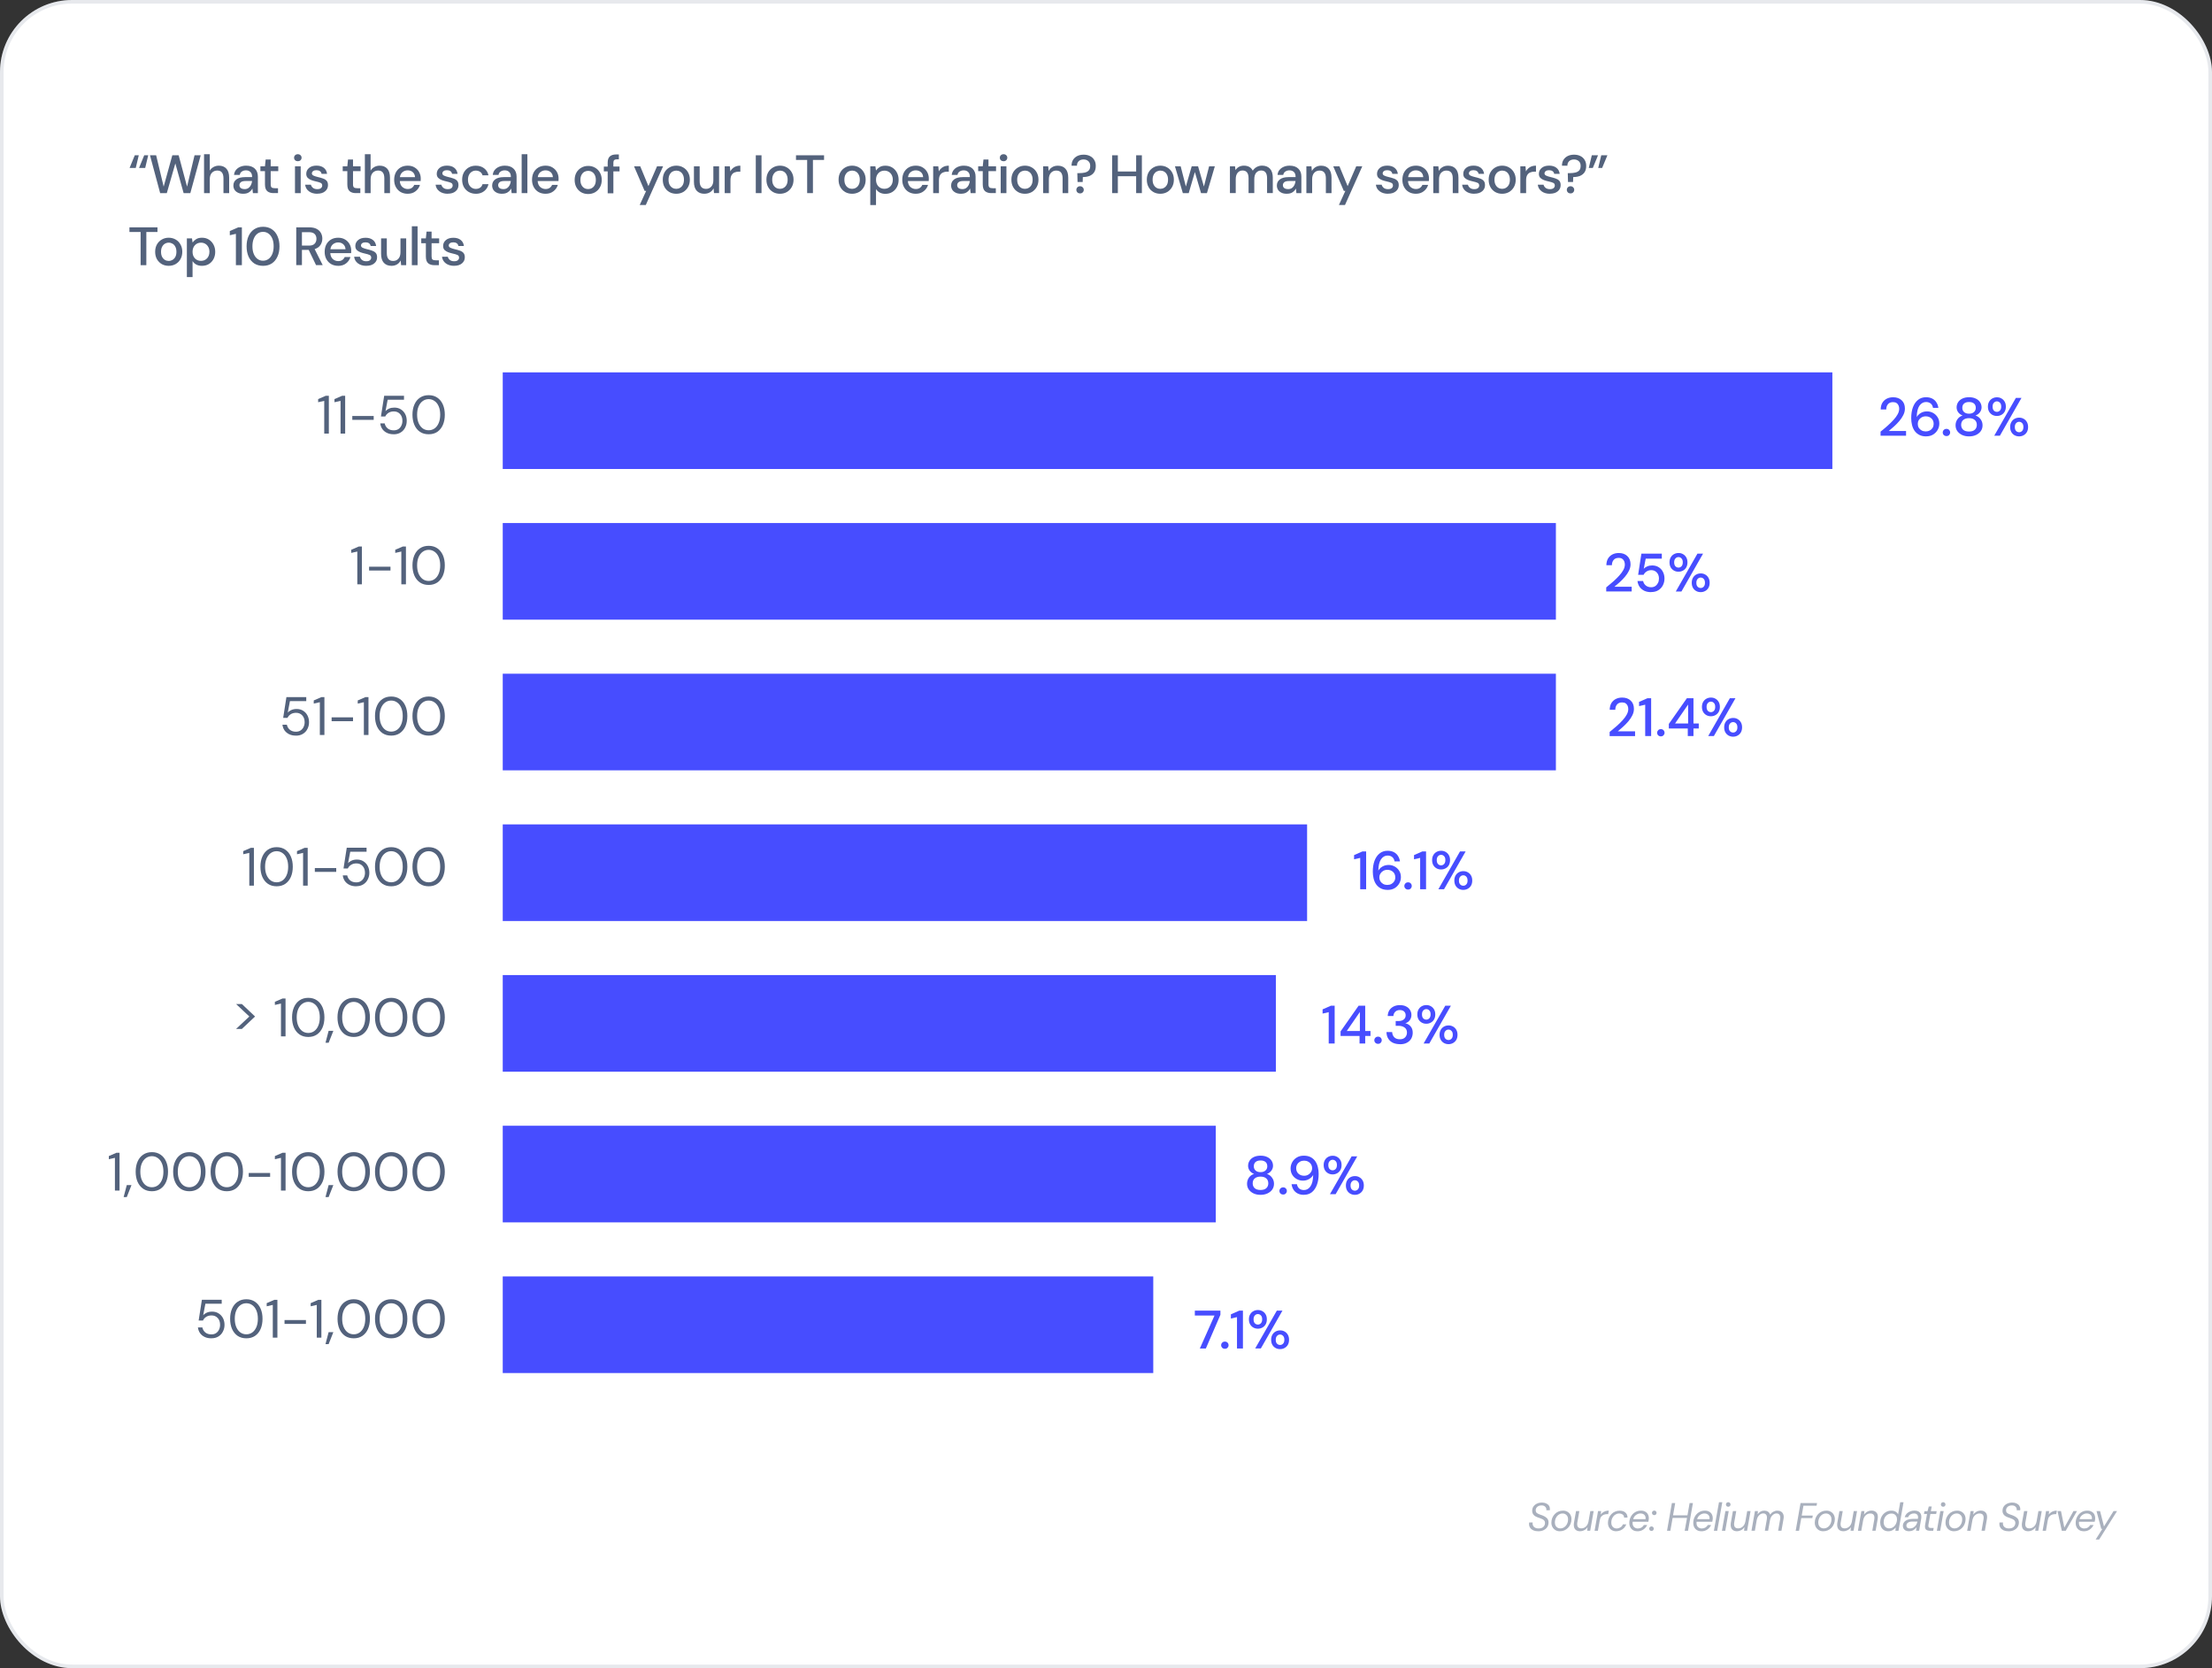 <?xml version="1.0" encoding="UTF-8"?><svg id="Layer_1" xmlns="http://www.w3.org/2000/svg" viewBox="0 0 614 463"><rect x="0" y="0" width="614" height="463" fill="#333333" stroke="none"/><defs><style>.cls-1{fill:#fff;}.cls-2{fill:#474dff;}.cls-3{fill:#53627c;}.cls-4{opacity:.5;}.cls-5{fill:none;stroke:rgba(83,98,124,.14);}</style></defs><rect class="cls-1" y="0" width="614" height="463" rx="20" ry="20"/><path class="cls-3" d="M35.97,46.62l1.44-3.52h1.11l-.84,3.52h-1.71Zm2.62,0l1.44-3.52h1.11l-.84,3.52h-1.71Z"/><path class="cls-3" d="M44.46,53.61l-2.83-10.51h1.71l2.09,8.7,2.4-8.7h1.76l2.33,8.7,2.08-8.7h1.71l-2.88,10.5h-1.86l-2.3-8.24-2.37,8.24h-1.83Z"/><path class="cls-3" d="M56.64,53.6v-10.8h1.59v4.56c.25-.43,.59-.76,1.03-1,.45-.25,.94-.38,1.49-.38,.89,0,1.59,.28,2.1,.84,.51,.56,.76,1.39,.76,2.5v4.28h-1.58v-4.11c0-1.44-.57-2.16-1.72-2.16-.6,0-1.1,.21-1.5,.63-.39,.42-.58,1.02-.58,1.8v3.84h-1.59Z"/><path class="cls-3" d="M67.56,53.78c-.63,0-1.15-.1-1.56-.32-.41-.21-.72-.48-.92-.82-.2-.35-.3-.73-.3-1.14,0-.72,.28-1.29,.84-1.71,.56-.42,1.36-.63,2.4-.63h1.95v-.13c0-.58-.16-1.01-.48-1.31-.31-.29-.71-.44-1.21-.44-.44,0-.83,.11-1.15,.33-.32,.21-.51,.53-.58,.94h-1.59c.05-.54,.23-1,.54-1.38,.32-.39,.72-.68,1.2-.88,.49-.21,1.03-.31,1.61-.31,1.04,0,1.85,.27,2.42,.82,.57,.54,.85,1.28,.85,2.22v4.58h-1.38l-.14-1.28c-.21,.41-.51,.76-.92,1.03-.4,.28-.92,.42-1.57,.42Zm.32-1.29c.43,0,.79-.1,1.08-.3,.3-.21,.53-.49,.69-.83,.17-.34,.28-.72,.32-1.12h-1.77c-.63,0-1.08,.11-1.35,.33-.26,.22-.39,.49-.39,.82s.12,.61,.38,.81c.26,.19,.61,.28,1.05,.28Z"/><path class="cls-3" d="M75.94,53.6c-.73,0-1.31-.17-1.74-.53-.43-.36-.65-.99-.65-1.9v-3.67h-1.27v-1.34h1.27l.19-1.89h1.4v1.89h2.1v1.34h-2.1v3.67c0,.41,.08,.69,.25,.85,.18,.15,.49,.22,.92,.22h.86v1.35h-1.23Z"/><path class="cls-3" d="M82.67,44.75c-.3,0-.55-.09-.75-.27-.19-.19-.29-.43-.29-.71s.1-.51,.29-.69c.2-.19,.45-.28,.75-.28s.54,.09,.74,.28c.2,.18,.3,.41,.3,.69s-.1,.51-.3,.71c-.19,.18-.44,.27-.74,.27Zm-.79,8.85v-7.44h1.59v7.44h-1.59Z"/><path class="cls-3" d="M88.08,53.78c-.94,0-1.72-.23-2.33-.69-.61-.46-.96-1.07-1.05-1.83h1.6c.08,.34,.27,.63,.57,.88,.3,.24,.69,.36,1.19,.36s.83-.1,1.05-.3,.33-.43,.33-.69c0-.38-.15-.64-.47-.77-.3-.14-.72-.26-1.26-.38-.42-.09-.84-.21-1.26-.36-.41-.15-.75-.36-1.03-.63-.27-.28-.41-.65-.41-1.12,0-.65,.25-1.19,.75-1.62,.5-.44,1.2-.66,2.1-.66,.83,0,1.5,.2,2.01,.6,.52,.4,.83,.97,.92,1.69h-1.53c-.05-.32-.2-.57-.45-.75-.24-.18-.57-.27-.98-.27s-.71,.08-.93,.26c-.22,.16-.33,.37-.33,.63s.15,.47,.45,.61c.31,.15,.72,.28,1.22,.4,.5,.11,.96,.24,1.38,.39,.43,.14,.78,.35,1.03,.63,.26,.28,.39,.69,.39,1.23,0,.68-.26,1.25-.8,1.7-.53,.45-1.25,.67-2.17,.67Z"/><path class="cls-3" d="M98.79,53.6c-.73,0-1.31-.17-1.74-.53-.43-.36-.64-.99-.64-1.9v-3.67h-1.28v-1.34h1.28l.19-1.89h1.39v1.89h2.1v1.34h-2.1v3.67c0,.41,.08,.69,.26,.85,.18,.15,.48,.22,.91,.22h.86v1.35h-1.23Z"/><path class="cls-3" d="M101.28,53.6v-10.8h1.59v4.56c.25-.43,.6-.76,1.03-1,.45-.25,.94-.38,1.49-.38,.89,0,1.59,.28,2.1,.84,.51,.56,.76,1.39,.76,2.5v4.28h-1.57v-4.11c0-1.44-.57-2.16-1.72-2.16-.6,0-1.1,.21-1.5,.63-.39,.42-.58,1.02-.58,1.8v3.84h-1.59Z"/><path class="cls-3" d="M113.16,53.78c-.73,0-1.38-.16-1.95-.48-.56-.33-1-.78-1.32-1.37-.32-.58-.48-1.26-.48-2.03s.16-1.46,.47-2.05c.32-.59,.76-1.05,1.32-1.38,.57-.33,1.23-.49,1.98-.49s1.36,.16,1.9,.49c.54,.32,.96,.75,1.26,1.29,.3,.54,.45,1.13,.45,1.78,0,.1,0,.21-.01,.33,0,.11,0,.24-.01,.38h-5.79c.05,.72,.28,1.27,.71,1.65,.43,.37,.92,.56,1.48,.56,.45,0,.83-.1,1.12-.3,.31-.21,.54-.49,.69-.84h1.59c-.2,.7-.6,1.28-1.2,1.75-.59,.47-1.32,.71-2.21,.71Zm0-6.5c-.53,0-1,.16-1.41,.48-.41,.31-.66,.78-.75,1.41h4.2c-.03-.58-.24-1.04-.61-1.38s-.86-.51-1.43-.51Z"/><path class="cls-3" d="M124.29,53.78c-.94,0-1.72-.23-2.33-.69-.61-.46-.96-1.07-1.05-1.83h1.6c.08,.34,.27,.63,.57,.88,.3,.24,.69,.36,1.19,.36s.83-.1,1.05-.3,.33-.43,.33-.69c0-.38-.15-.64-.46-.77-.3-.14-.72-.26-1.26-.38-.42-.09-.84-.21-1.26-.36-.41-.15-.75-.36-1.03-.63-.27-.28-.41-.65-.41-1.12,0-.65,.25-1.19,.75-1.62,.5-.44,1.2-.66,2.1-.66,.83,0,1.5,.2,2.01,.6,.52,.4,.83,.97,.92,1.69h-1.53c-.05-.32-.2-.57-.45-.75-.24-.18-.57-.27-.98-.27s-.71,.08-.93,.26c-.22,.16-.33,.37-.33,.63s.15,.47,.45,.61c.31,.15,.72,.28,1.22,.4,.5,.11,.96,.24,1.38,.39,.43,.14,.78,.35,1.03,.63,.26,.28,.39,.69,.39,1.23,0,.68-.26,1.25-.8,1.7-.53,.45-1.25,.67-2.17,.67Z"/><path class="cls-3" d="M132.07,53.78c-.73,0-1.38-.17-1.96-.5-.57-.33-1.02-.78-1.35-1.36-.32-.59-.48-1.27-.48-2.04s.16-1.44,.48-2.02c.33-.59,.78-1.05,1.35-1.38,.58-.33,1.24-.49,1.96-.49,.92,0,1.69,.24,2.31,.72,.63,.48,1.04,1.13,1.21,1.95h-1.66c-.1-.41-.32-.73-.66-.96s-.74-.35-1.2-.35c-.39,0-.75,.1-1.08,.3-.33,.19-.6,.48-.79,.85-.2,.37-.3,.83-.3,1.38s.1,1.01,.3,1.4c.2,.37,.46,.65,.79,.85s.69,.3,1.08,.3c.46,0,.86-.11,1.2-.34s.56-.56,.66-.98h1.66c-.17,.8-.57,1.44-1.2,1.94-.63,.49-1.4,.74-2.32,.74Z"/><path class="cls-3" d="M139.39,53.78c-.63,0-1.15-.1-1.56-.32-.41-.21-.71-.48-.92-.82-.2-.35-.3-.73-.3-1.14,0-.72,.28-1.29,.84-1.71,.56-.42,1.36-.63,2.4-.63h1.95v-.13c0-.58-.16-1.01-.48-1.31-.31-.29-.71-.44-1.21-.44-.44,0-.82,.11-1.15,.33-.32,.21-.51,.53-.59,.94h-1.59c.05-.54,.23-1,.54-1.38,.32-.39,.72-.68,1.2-.88,.49-.21,1.02-.31,1.6-.31,1.04,0,1.85,.27,2.41,.82,.57,.54,.86,1.28,.86,2.22v4.58h-1.38l-.13-1.28c-.21,.41-.51,.76-.92,1.03-.4,.28-.93,.42-1.57,.42Zm.32-1.29c.43,0,.79-.1,1.08-.3,.3-.21,.53-.49,.69-.83,.17-.34,.27-.72,.31-1.12h-1.77c-.63,0-1.08,.11-1.35,.33-.26,.22-.39,.49-.39,.82s.12,.61,.38,.81c.26,.19,.61,.28,1.05,.28Z"/><path class="cls-3" d="M144.8,53.6v-10.8h1.59v10.8h-1.59Z"/><path class="cls-3" d="M151.43,53.78c-.73,0-1.38-.16-1.95-.48-.56-.33-1-.78-1.32-1.37-.32-.58-.48-1.26-.48-2.03s.15-1.46,.46-2.05c.32-.59,.76-1.05,1.32-1.38,.57-.33,1.23-.49,1.98-.49s1.37,.16,1.9,.49c.54,.32,.96,.75,1.26,1.29,.3,.54,.45,1.13,.45,1.78,0,.1,0,.21-.01,.33,0,.11,0,.24-.01,.38h-5.79c.05,.72,.29,1.27,.71,1.65,.43,.37,.93,.56,1.49,.56,.45,0,.82-.1,1.12-.3,.31-.21,.54-.49,.69-.84h1.59c-.2,.7-.6,1.28-1.2,1.75-.59,.47-1.32,.71-2.21,.71Zm0-6.5c-.53,0-1,.16-1.41,.48-.41,.31-.66,.78-.75,1.41h4.2c-.03-.58-.24-1.04-.61-1.38-.38-.34-.85-.51-1.43-.51Z"/><path class="cls-3" d="M177.57,56.9l1.79-3.92h-.43l-2.94-6.83h1.72l2.28,5.51,2.39-5.51h1.68l-4.8,10.74h-1.68Z"/><path class="cls-3" d="M187.71,53.78c-.71,0-1.35-.16-1.92-.48-.56-.33-1-.78-1.33-1.37-.33-.59-.49-1.28-.49-2.06s.16-1.46,.49-2.04c.34-.59,.79-1.04,1.37-1.36,.57-.33,1.2-.49,1.9-.49s1.35,.16,1.9,.49c.57,.32,1.02,.77,1.35,1.36,.34,.58,.51,1.26,.51,2.04s-.17,1.47-.51,2.06c-.33,.58-.78,1.03-1.35,1.37-.57,.32-1.21,.48-1.92,.48Zm0-1.37c.38,0,.73-.09,1.05-.28,.33-.19,.6-.47,.79-.84,.2-.38,.3-.85,.3-1.41s-.1-1.02-.3-1.4c-.19-.38-.45-.66-.78-.85-.32-.19-.67-.28-1.05-.28s-.74,.1-1.07,.28c-.32,.19-.58,.48-.78,.85-.2,.37-.3,.84-.3,1.4s.1,1.03,.3,1.41c.2,.37,.46,.65,.78,.84,.32,.19,.67,.28,1.05,.28Z"/><path class="cls-3" d="M195.51,53.78c-.9,0-1.61-.28-2.13-.84-.51-.56-.76-1.4-.76-2.51v-4.28h1.59v4.11c0,1.44,.59,2.16,1.77,2.16,.59,0,1.07-.21,1.46-.63,.38-.42,.57-1.02,.57-1.8v-3.84h1.59v7.44h-1.41l-.12-1.31c-.23,.46-.57,.83-1.02,1.1-.44,.26-.95,.39-1.53,.39Z"/><path class="cls-3" d="M201.16,53.6v-7.44h1.43l.13,1.41c.26-.49,.62-.88,1.08-1.16,.47-.29,1.04-.43,1.7-.43v1.66h-.43c-.44,0-.84,.08-1.19,.23-.34,.14-.61,.38-.82,.74-.2,.34-.3,.81-.3,1.42v3.57h-1.59Z"/><path class="cls-3" d="M209.79,53.6v-10.5h1.59v10.5h-1.59Z"/><path class="cls-3" d="M216.49,53.78c-.71,0-1.35-.16-1.92-.48-.56-.33-1.01-.78-1.34-1.37-.33-.59-.49-1.28-.49-2.06s.16-1.46,.49-2.04c.34-.59,.8-1.04,1.37-1.36,.57-.33,1.21-.49,1.91-.49s1.34,.16,1.9,.49c.57,.32,1.02,.77,1.35,1.36,.34,.58,.51,1.26,.51,2.04s-.17,1.47-.51,2.06c-.33,.58-.78,1.03-1.35,1.37-.57,.32-1.21,.48-1.92,.48Zm0-1.37c.38,0,.73-.09,1.05-.28,.33-.19,.6-.47,.79-.84,.2-.38,.3-.85,.3-1.41s-.1-1.02-.3-1.4c-.19-.38-.45-.66-.78-.85-.32-.19-.67-.28-1.05-.28s-.74,.1-1.07,.28c-.32,.19-.58,.48-.78,.85-.2,.37-.3,.84-.3,1.4s.1,1.03,.3,1.41c.2,.37,.46,.65,.78,.84,.32,.19,.67,.28,1.05,.28Z"/><path class="cls-3" d="M224.05,53.6v-9.21h-3.1v-1.29h7.79v1.29h-3.09v9.21h-1.59Z"/><path class="cls-3" d="M236.52,53.78c-.71,0-1.35-.16-1.92-.48-.56-.33-1.01-.78-1.34-1.37-.33-.59-.49-1.28-.49-2.06s.16-1.46,.49-2.04c.34-.59,.79-1.04,1.37-1.36,.57-.33,1.21-.49,1.9-.49s1.35,.16,1.9,.49c.57,.32,1.02,.77,1.35,1.36,.34,.58,.51,1.26,.51,2.04s-.17,1.47-.51,2.06c-.33,.58-.78,1.03-1.35,1.37-.57,.32-1.21,.48-1.92,.48Zm0-1.37c.38,0,.73-.09,1.05-.28,.33-.19,.6-.47,.79-.84,.2-.38,.3-.85,.3-1.41s-.1-1.02-.3-1.4c-.19-.38-.45-.66-.78-.85-.32-.19-.67-.28-1.05-.28s-.74,.1-1.07,.28c-.32,.19-.58,.48-.78,.85-.2,.37-.3,.84-.3,1.4s.1,1.03,.3,1.41c.2,.37,.46,.65,.78,.84,.32,.19,.67,.28,1.05,.28Z"/><path class="cls-3" d="M241.57,56.9v-10.74h1.42l.17,1.16c.24-.35,.57-.66,.99-.93,.42-.27,.96-.4,1.62-.4,.72,0,1.35,.17,1.9,.51s.98,.81,1.29,1.4c.32,.59,.48,1.26,.48,2.01s-.16,1.42-.48,2.01c-.31,.58-.74,1.04-1.29,1.38-.55,.33-1.19,.5-1.92,.5-.58,0-1.1-.12-1.54-.35-.44-.23-.79-.56-1.05-.97v4.44h-1.59Zm3.91-4.5c.68,0,1.24-.23,1.68-.69,.44-.47,.66-1.08,.66-1.83,0-.49-.1-.92-.3-1.31-.2-.38-.47-.67-.82-.88-.35-.22-.75-.33-1.21-.33-.68,0-1.24,.24-1.68,.71-.43,.47-.65,1.08-.65,1.81s.21,1.36,.65,1.83c.44,.46,1,.69,1.68,.69Z"/><path class="cls-3" d="M254.2,53.78c-.73,0-1.38-.16-1.95-.48-.56-.33-1-.78-1.32-1.37-.32-.58-.48-1.26-.48-2.03s.15-1.46,.46-2.05c.32-.59,.76-1.05,1.32-1.38,.57-.33,1.23-.49,1.98-.49s1.37,.16,1.9,.49c.54,.32,.96,.75,1.26,1.29,.3,.54,.45,1.13,.45,1.78,0,.1,0,.21-.01,.33,0,.11,0,.24-.02,.38h-5.79c.05,.72,.29,1.27,.71,1.65,.43,.37,.93,.56,1.49,.56,.45,0,.82-.1,1.12-.3,.31-.21,.54-.49,.69-.84h1.59c-.2,.7-.6,1.28-1.2,1.75-.59,.47-1.32,.71-2.21,.71Zm0-6.5c-.53,0-1,.16-1.41,.48-.41,.31-.66,.78-.75,1.41h4.2c-.03-.58-.23-1.04-.61-1.38s-.85-.51-1.43-.51Z"/><path class="cls-3" d="M259.03,53.6v-7.44h1.42l.14,1.41c.26-.49,.62-.88,1.08-1.16,.47-.29,1.04-.43,1.7-.43v1.66h-.43c-.44,0-.83,.08-1.18,.23-.34,.14-.61,.38-.83,.74-.2,.34-.3,.81-.3,1.42v3.57h-1.59Z"/><path class="cls-3" d="M266.79,53.78c-.63,0-1.15-.1-1.56-.32-.41-.21-.71-.48-.92-.82-.2-.35-.3-.73-.3-1.14,0-.72,.28-1.29,.84-1.71,.56-.42,1.36-.63,2.4-.63h1.95v-.13c0-.58-.16-1.01-.48-1.31-.31-.29-.71-.44-1.21-.44-.44,0-.83,.11-1.15,.33-.32,.21-.52,.53-.59,.94h-1.59c.05-.54,.23-1,.54-1.38,.32-.39,.72-.68,1.2-.88,.49-.21,1.02-.31,1.6-.31,1.04,0,1.85,.27,2.42,.82,.57,.54,.86,1.28,.86,2.22v4.58h-1.38l-.14-1.28c-.21,.41-.51,.76-.92,1.03-.4,.28-.92,.42-1.57,.42Zm.32-1.29c.43,0,.79-.1,1.08-.3,.3-.21,.53-.49,.69-.83,.17-.34,.27-.72,.32-1.12h-1.77c-.63,0-1.08,.11-1.35,.33-.26,.22-.39,.49-.39,.82s.12,.61,.38,.81c.26,.19,.61,.28,1.05,.28Z"/><path class="cls-3" d="M275.18,53.6c-.73,0-1.31-.17-1.74-.53-.43-.36-.65-.99-.65-1.9v-3.67h-1.27v-1.34h1.27l.2-1.89h1.39v1.89h2.1v1.34h-2.1v3.67c0,.41,.09,.69,.26,.85,.18,.15,.49,.22,.92,.22h.86v1.35h-1.23Z"/><path class="cls-3" d="M278.57,44.75c-.3,0-.55-.09-.75-.27-.19-.19-.29-.43-.29-.71s.1-.51,.29-.69c.2-.19,.45-.28,.75-.28s.54,.09,.73,.28c.2,.18,.3,.41,.3,.69s-.1,.51-.3,.71c-.19,.18-.43,.27-.73,.27Zm-.8,8.85v-7.44h1.59v7.44h-1.59Z"/><path class="cls-3" d="M284.49,53.78c-.71,0-1.35-.16-1.92-.48-.56-.33-1.01-.78-1.34-1.37-.33-.59-.49-1.28-.49-2.06s.17-1.46,.49-2.04c.34-.59,.8-1.04,1.37-1.36,.57-.33,1.2-.49,1.9-.49s1.35,.16,1.9,.49c.57,.32,1.02,.77,1.35,1.36,.34,.58,.51,1.26,.51,2.04s-.17,1.47-.51,2.06c-.33,.58-.78,1.03-1.35,1.37-.57,.32-1.21,.48-1.92,.48Zm0-1.37c.38,0,.73-.09,1.05-.28,.33-.19,.6-.47,.79-.84,.2-.38,.3-.85,.3-1.41s-.1-1.02-.3-1.4c-.19-.38-.45-.66-.78-.85-.32-.19-.67-.28-1.05-.28s-.74,.1-1.07,.28c-.32,.19-.58,.48-.78,.85-.2,.37-.3,.84-.3,1.4s.1,1.03,.3,1.41c.2,.37,.46,.65,.78,.84,.32,.19,.67,.28,1.05,.28Z"/><path class="cls-3" d="M289.55,53.6v-7.44h1.41l.12,1.31c.23-.46,.57-.82,1-1.08,.45-.27,.97-.4,1.55-.4,.9,0,1.61,.28,2.11,.84,.52,.56,.78,1.39,.78,2.5v4.28h-1.57v-4.11c0-1.44-.59-2.16-1.77-2.16-.59,0-1.08,.21-1.47,.63-.38,.42-.57,1.02-.57,1.8v3.84h-1.59Z"/><path class="cls-3" d="M299.1,50.49l-.06-2.44h.57c.54,0,1.04-.05,1.49-.15,.46-.1,.82-.29,1.1-.58,.28-.29,.42-.72,.42-1.29s-.17-.98-.51-1.29c-.34-.32-.78-.48-1.33-.48s-1.02,.15-1.35,.47c-.33,.31-.49,.73-.49,1.26h-1.5c0-.6,.12-1.13,.39-1.59,.28-.46,.67-.82,1.17-1.08,.51-.26,1.11-.39,1.79-.39s1.24,.12,1.76,.38,.9,.61,1.18,1.08c.29,.46,.43,1.02,.43,1.67,0,.71-.15,1.3-.46,1.76-.31,.45-.73,.78-1.27,1.01-.54,.21-1.16,.31-1.86,.31l-.04,1.38h-1.4Zm.71,3.19c-.31,0-.56-.1-.75-.28-.19-.2-.29-.44-.29-.71s.1-.51,.29-.7c.19-.2,.44-.3,.75-.3,.29,0,.53,.1,.72,.3,.2,.19,.3,.42,.3,.7s-.1,.51-.3,.71c-.19,.19-.43,.28-.72,.28Z"/><path class="cls-3" d="M308.7,53.6v-10.5h1.59v4.5h5.08v-4.5h1.59v10.5h-1.59v-4.69h-5.08v4.69h-1.59Z"/><path class="cls-3" d="M322.07,53.78c-.71,0-1.35-.16-1.92-.48-.56-.33-1.01-.78-1.33-1.37-.33-.59-.49-1.28-.49-2.06s.17-1.46,.49-2.04c.34-.59,.8-1.04,1.36-1.36,.57-.33,1.21-.49,1.9-.49s1.35,.16,1.9,.49c.57,.32,1.02,.77,1.35,1.36,.34,.58,.51,1.26,.51,2.04s-.17,1.47-.51,2.06c-.33,.58-.78,1.03-1.35,1.37-.57,.32-1.21,.48-1.92,.48Zm0-1.37c.38,0,.73-.09,1.05-.28,.33-.19,.6-.47,.8-.84,.2-.38,.3-.85,.3-1.41s-.1-1.02-.3-1.4c-.19-.38-.45-.66-.78-.85-.32-.19-.67-.28-1.05-.28s-.73,.1-1.07,.28c-.32,.19-.58,.48-.78,.85-.2,.37-.3,.84-.3,1.4s.1,1.03,.3,1.41c.2,.37,.46,.65,.78,.84,.32,.19,.67,.28,1.05,.28Z"/><path class="cls-3" d="M328.33,53.6l-2.19-7.44h1.59l1.44,5.61,1.62-5.61h1.77l1.62,5.61,1.44-5.61h1.59l-2.19,7.44h-1.64l-1.71-5.85-1.71,5.85h-1.64Z"/><path class="cls-3" d="M341.4,53.6v-7.44h1.41l.14,1.05c.24-.38,.55-.68,.95-.9,.4-.22,.86-.33,1.38-.33,1.18,0,2,.47,2.46,1.39,.27-.43,.63-.77,1.08-1.02,.46-.25,.96-.38,1.49-.38,.93,0,1.66,.28,2.19,.84,.53,.56,.8,1.39,.8,2.5v4.28h-1.59v-4.11c0-1.44-.55-2.16-1.65-2.16-.56,0-1.02,.21-1.38,.63-.35,.42-.52,1.02-.52,1.8v3.84h-1.59v-4.11c0-1.44-.56-2.16-1.67-2.16-.55,0-1.01,.21-1.36,.63-.35,.42-.53,1.02-.53,1.8v3.84h-1.59Z"/><path class="cls-3" d="M357.21,53.78c-.63,0-1.15-.1-1.56-.32-.41-.21-.71-.48-.92-.82-.2-.35-.3-.73-.3-1.14,0-.72,.28-1.29,.84-1.71,.56-.42,1.36-.63,2.4-.63h1.95v-.13c0-.58-.16-1.01-.48-1.31-.31-.29-.71-.44-1.21-.44-.44,0-.82,.11-1.15,.33-.32,.21-.51,.53-.58,.94h-1.59c.05-.54,.23-1,.54-1.38,.32-.39,.72-.68,1.2-.88,.49-.21,1.02-.31,1.61-.31,1.04,0,1.85,.27,2.41,.82,.57,.54,.86,1.28,.86,2.22v4.58h-1.38l-.13-1.28c-.21,.41-.52,.76-.92,1.03-.4,.28-.93,.42-1.58,.42Zm.32-1.29c.43,0,.79-.1,1.08-.3,.3-.21,.53-.49,.69-.83,.17-.34,.27-.72,.31-1.12h-1.77c-.63,0-1.08,.11-1.35,.33-.26,.22-.39,.49-.39,.82s.12,.61,.38,.81c.26,.19,.61,.28,1.05,.28Z"/><path class="cls-3" d="M362.62,53.6v-7.44h1.41l.12,1.31c.23-.46,.57-.82,1.01-1.08,.45-.27,.96-.4,1.55-.4,.9,0,1.6,.28,2.11,.84,.52,.56,.78,1.39,.78,2.5v4.28h-1.57v-4.11c0-1.44-.59-2.16-1.77-2.16-.59,0-1.08,.21-1.47,.63-.38,.42-.57,1.02-.57,1.8v3.84h-1.59Z"/><path class="cls-3" d="M371.65,56.9l1.79-3.92h-.43l-2.94-6.83h1.72l2.28,5.51,2.39-5.51h1.68l-4.8,10.74h-1.68Z"/><path class="cls-3" d="M385.29,53.78c-.94,0-1.71-.23-2.33-.69-.61-.46-.96-1.07-1.05-1.83h1.61c.08,.34,.27,.63,.57,.88,.3,.24,.7,.36,1.18,.36s.83-.1,1.05-.3,.33-.43,.33-.69c0-.38-.15-.64-.46-.77-.3-.14-.72-.26-1.26-.38-.42-.09-.84-.21-1.26-.36-.41-.15-.76-.36-1.04-.63-.27-.28-.4-.65-.4-1.12,0-.65,.25-1.19,.75-1.62,.5-.44,1.2-.66,2.1-.66,.83,0,1.5,.2,2.01,.6,.52,.4,.83,.97,.92,1.69h-1.53c-.05-.32-.2-.57-.45-.75-.24-.18-.56-.27-.97-.27s-.71,.08-.93,.26c-.22,.16-.33,.37-.33,.63s.15,.47,.45,.61c.31,.15,.71,.28,1.21,.4,.5,.11,.96,.24,1.38,.39,.43,.14,.77,.35,1.03,.63,.26,.28,.39,.69,.39,1.23,.01,.68-.26,1.25-.8,1.7-.53,.45-1.25,.67-2.17,.67Z"/><path class="cls-3" d="M393.02,53.78c-.73,0-1.38-.16-1.95-.48-.56-.33-1-.78-1.32-1.37-.32-.58-.48-1.26-.48-2.03s.15-1.46,.47-2.05c.32-.59,.76-1.05,1.32-1.38,.57-.33,1.23-.49,1.98-.49s1.36,.16,1.9,.49c.54,.32,.96,.75,1.26,1.29,.3,.54,.45,1.13,.45,1.78,0,.1,0,.21-.01,.33,0,.11,0,.24-.02,.38h-5.79c.05,.72,.28,1.27,.7,1.65,.43,.37,.92,.56,1.48,.56,.45,0,.83-.1,1.12-.3,.31-.21,.54-.49,.69-.84h1.59c-.2,.7-.6,1.28-1.2,1.75-.59,.47-1.33,.71-2.21,.71Zm0-6.5c-.53,0-1,.16-1.41,.48-.41,.31-.66,.78-.75,1.41h4.2c-.03-.58-.23-1.04-.61-1.38s-.86-.51-1.43-.51Z"/><path class="cls-3" d="M397.85,53.6v-7.44h1.41l.12,1.31c.23-.46,.57-.82,1.01-1.08,.45-.27,.96-.4,1.54-.4,.9,0,1.61,.28,2.12,.84,.52,.56,.78,1.39,.78,2.5v4.28h-1.58v-4.11c0-1.44-.59-2.16-1.77-2.16-.59,0-1.08,.21-1.47,.63-.38,.42-.57,1.02-.57,1.8v3.84h-1.59Z"/><path class="cls-3" d="M409.22,53.78c-.94,0-1.71-.23-2.32-.69-.61-.46-.96-1.07-1.05-1.83h1.61c.08,.34,.27,.63,.57,.88,.3,.24,.7,.36,1.18,.36s.83-.1,1.05-.3,.33-.43,.33-.69c0-.38-.15-.64-.46-.77-.3-.14-.72-.26-1.26-.38-.42-.09-.84-.21-1.26-.36-.41-.15-.76-.36-1.04-.63-.27-.28-.4-.65-.4-1.12,0-.65,.25-1.19,.75-1.62,.5-.44,1.2-.66,2.1-.66,.83,0,1.5,.2,2.01,.6,.52,.4,.82,.97,.92,1.69h-1.53c-.05-.32-.2-.57-.45-.75-.24-.18-.57-.27-.98-.27s-.71,.08-.93,.26c-.22,.16-.33,.37-.33,.63s.15,.47,.45,.61c.31,.15,.71,.28,1.21,.4,.5,.11,.96,.24,1.38,.39,.43,.14,.77,.35,1.04,.63,.26,.28,.39,.69,.39,1.23,.01,.68-.25,1.25-.79,1.7-.53,.45-1.26,.67-2.18,.67Z"/><path class="cls-3" d="M416.96,53.78c-.71,0-1.35-.16-1.92-.48-.56-.33-1.01-.78-1.33-1.37-.33-.59-.49-1.28-.49-2.06s.16-1.46,.49-2.04c.34-.59,.79-1.04,1.36-1.36,.57-.33,1.21-.49,1.9-.49s1.35,.16,1.9,.49c.57,.32,1.02,.77,1.35,1.36,.34,.58,.51,1.26,.51,2.04s-.17,1.47-.51,2.06c-.33,.58-.78,1.03-1.35,1.37-.57,.32-1.21,.48-1.92,.48Zm0-1.37c.38,0,.73-.09,1.05-.28,.33-.19,.6-.47,.8-.84,.2-.38,.3-.85,.3-1.41s-.1-1.02-.3-1.4c-.19-.38-.45-.66-.78-.85-.32-.19-.67-.28-1.05-.28s-.73,.1-1.07,.28c-.32,.19-.58,.48-.78,.85-.2,.37-.3,.84-.3,1.4s.1,1.03,.3,1.41c.2,.37,.46,.65,.78,.84,.32,.19,.67,.28,1.05,.28Z"/><path class="cls-3" d="M422.01,53.6v-7.44h1.43l.13,1.41c.26-.49,.62-.88,1.08-1.16,.47-.29,1.04-.43,1.7-.43v1.66h-.43c-.44,0-.84,.08-1.19,.23-.34,.14-.61,.38-.82,.74-.2,.34-.3,.81-.3,1.42v3.57h-1.59Z"/><path class="cls-3" d="M430.23,53.78c-.94,0-1.71-.23-2.33-.69-.61-.46-.96-1.07-1.05-1.83h1.6c.08,.34,.27,.63,.57,.88,.3,.24,.7,.36,1.18,.36s.83-.1,1.05-.3,.33-.43,.33-.69c0-.38-.15-.64-.46-.77-.3-.14-.72-.26-1.26-.38-.42-.09-.84-.21-1.26-.36-.41-.15-.76-.36-1.04-.63-.27-.28-.4-.65-.4-1.12,0-.65,.25-1.19,.75-1.62,.5-.44,1.2-.66,2.1-.66,.83,0,1.5,.2,2.01,.6,.52,.4,.83,.97,.92,1.69h-1.53c-.05-.32-.2-.57-.45-.75-.24-.18-.57-.27-.98-.27s-.71,.08-.93,.26c-.22,.16-.33,.37-.33,.63s.15,.47,.45,.61c.31,.15,.72,.28,1.22,.4,.5,.11,.96,.24,1.38,.39,.43,.14,.78,.35,1.04,.63,.26,.28,.39,.69,.39,1.23,0,.68-.26,1.25-.8,1.7-.53,.45-1.26,.67-2.17,.67Z"/><path class="cls-3" d="M435.24,50.49l-.06-2.44h.57c.54,0,1.04-.05,1.48-.15,.46-.1,.83-.29,1.1-.58,.28-.29,.42-.72,.42-1.29s-.17-.98-.51-1.29c-.34-.32-.79-.48-1.33-.48s-1.02,.15-1.35,.47-.49,.73-.49,1.26h-1.5c-.01-.6,.12-1.13,.39-1.59,.28-.46,.67-.82,1.17-1.08,.51-.26,1.11-.39,1.79-.39s1.24,.12,1.76,.38c.51,.25,.9,.61,1.18,1.08,.29,.46,.43,1.02,.43,1.67,0,.71-.15,1.3-.46,1.76-.31,.45-.74,.78-1.28,1.01-.54,.21-1.16,.31-1.86,.31l-.05,1.38h-1.39Zm.71,3.19c-.31,0-.56-.1-.75-.28-.19-.2-.29-.44-.29-.71s.1-.51,.29-.7c.19-.2,.44-.3,.75-.3,.29,0,.53,.1,.72,.3,.2,.19,.3,.42,.3,.7s-.1,.51-.3,.71c-.19,.19-.43,.28-.72,.28Z"/><path class="cls-3" d="M443.63,46.61l.84-3.52h1.71l-1.46,3.52h-1.1Zm-2.62,0l.84-3.52h1.73l-1.45,3.52h-1.11Z"/><path class="cls-3" d="M39.03,73.6v-9.21h-3.1v-1.29h7.78v1.29h-3.09v9.21h-1.59Z"/><path class="cls-3" d="M46.82,73.78c-.71,0-1.35-.16-1.92-.48-.56-.33-1.01-.79-1.34-1.36-.33-.59-.49-1.28-.49-2.06s.17-1.46,.49-2.04c.34-.59,.8-1.05,1.37-1.37,.57-.33,1.21-.49,1.9-.49s1.35,.17,1.91,.49c.57,.32,1.02,.78,1.35,1.37,.34,.58,.51,1.26,.51,2.04s-.17,1.46-.51,2.06c-.33,.58-.78,1.03-1.35,1.36-.57,.32-1.21,.48-1.92,.48Zm0-1.36c.38,0,.73-.1,1.05-.28,.33-.19,.6-.47,.8-.84,.2-.38,.3-.85,.3-1.41s-.1-1.03-.3-1.4c-.19-.38-.45-.67-.78-.85-.32-.19-.67-.29-1.05-.29s-.74,.1-1.06,.29c-.32,.19-.58,.47-.78,.85-.2,.37-.3,.83-.3,1.4s.1,1.03,.3,1.41c.2,.37,.46,.65,.78,.84,.32,.19,.67,.28,1.05,.28Z"/><path class="cls-3" d="M51.87,76.9v-10.74h1.42l.17,1.15c.24-.35,.57-.66,.99-.93,.42-.27,.96-.4,1.62-.4,.72,0,1.35,.17,1.9,.51,.55,.34,.98,.81,1.29,1.4,.32,.59,.48,1.26,.48,2.01s-.16,1.42-.48,2.01c-.31,.58-.74,1.04-1.29,1.38-.55,.33-1.19,.49-1.92,.49-.58,0-1.1-.11-1.55-.34-.44-.23-.79-.56-1.05-.98v4.44h-1.59Zm3.92-4.5c.68,0,1.24-.23,1.68-.69,.44-.47,.66-1.08,.66-1.83,0-.49-.1-.93-.3-1.31-.2-.38-.48-.68-.83-.89-.35-.22-.76-.33-1.22-.33-.68,0-1.24,.24-1.68,.71-.43,.47-.65,1.07-.65,1.82s.22,1.36,.65,1.83c.44,.46,1,.69,1.68,.69Z"/><path class="cls-3" d="M65.48,73.6v-8.7l-1.69,.39v-1.17l2.33-1.02h1.02v10.5h-1.65Z"/><path class="cls-3" d="M73.02,73.78c-.95,0-1.77-.22-2.46-.67-.68-.46-1.21-1.1-1.57-1.9-.36-.82-.54-1.77-.54-2.85s.18-2.02,.54-2.83c.37-.82,.89-1.45,1.57-1.9,.69-.46,1.51-.69,2.46-.69s1.76,.23,2.44,.69c.68,.45,1.2,1.08,1.56,1.9,.37,.81,.56,1.76,.56,2.83s-.18,2.03-.56,2.85c-.36,.81-.88,1.44-1.56,1.9-.68,.45-1.5,.67-2.44,.67Zm0-1.42c.57,0,1.07-.16,1.51-.48,.45-.32,.8-.78,1.05-1.38s.38-1.32,.38-2.15-.12-1.54-.38-2.14-.6-1.06-1.05-1.38c-.44-.32-.94-.48-1.51-.48s-1.09,.16-1.53,.48-.79,.78-1.04,1.38-.38,1.32-.38,2.14,.12,1.55,.38,2.15,.6,1.06,1.04,1.38,.95,.48,1.53,.48Z"/><path class="cls-3" d="M82.23,73.6v-10.5h3.61c.83,0,1.51,.14,2.04,.42,.54,.28,.94,.66,1.2,1.14,.26,.47,.39,.99,.39,1.57,0,.65-.17,1.24-.52,1.77-.34,.53-.88,.91-1.61,1.14l2.24,4.45h-1.85l-2.04-4.23h-1.88v4.23h-1.59Zm1.59-5.43h1.94c.72,0,1.24-.17,1.57-.52,.34-.35,.51-.81,.51-1.37s-.17-1-.5-1.33c-.33-.34-.86-.51-1.61-.51h-1.92v3.73Z"/><path class="cls-3" d="M93.87,73.78c-.73,0-1.38-.16-1.95-.48-.56-.33-1-.79-1.32-1.36-.32-.58-.48-1.26-.48-2.03s.15-1.47,.46-2.06c.32-.59,.76-1.05,1.32-1.38,.57-.33,1.23-.49,1.98-.49s1.36,.17,1.9,.49c.54,.32,.96,.75,1.26,1.29,.3,.54,.45,1.14,.45,1.79,0,.1,0,.21-.01,.33,0,.11,0,.23-.01,.38h-5.79c.05,.72,.29,1.27,.71,1.65,.43,.37,.93,.56,1.49,.56,.45,0,.82-.1,1.12-.3,.31-.21,.54-.49,.69-.84h1.59c-.2,.7-.6,1.29-1.2,1.76-.59,.47-1.33,.7-2.21,.7Zm0-6.49c-.53,0-1,.16-1.41,.48-.41,.31-.66,.78-.75,1.41h4.2c-.03-.58-.24-1.04-.62-1.38-.38-.34-.85-.51-1.42-.51Z"/><path class="cls-3" d="M101.67,73.78c-.94,0-1.71-.23-2.32-.69s-.96-1.07-1.05-1.83h1.61c.08,.34,.27,.64,.57,.89,.3,.24,.69,.36,1.18,.36s.83-.1,1.05-.3,.33-.43,.33-.69c0-.38-.15-.63-.46-.76-.3-.14-.72-.26-1.26-.38-.42-.09-.84-.21-1.26-.36-.41-.15-.75-.36-1.03-.63-.27-.28-.4-.65-.4-1.12,0-.65,.25-1.19,.75-1.62,.5-.44,1.2-.66,2.1-.66,.83,0,1.5,.2,2.01,.6,.52,.4,.82,.96,.92,1.69h-1.53c-.05-.32-.2-.57-.45-.75-.24-.18-.57-.27-.97-.27s-.71,.08-.93,.25c-.22,.16-.33,.37-.33,.63s.15,.47,.45,.62c.31,.15,.71,.28,1.21,.4,.5,.11,.96,.24,1.38,.39,.43,.14,.78,.35,1.04,.63s.39,.69,.39,1.23c.01,.68-.25,1.24-.79,1.69-.53,.45-1.26,.67-2.18,.67Z"/><path class="cls-3" d="M108.67,73.78c-.9,0-1.61-.28-2.13-.84-.51-.56-.76-1.4-.76-2.5v-4.28h1.59v4.11c0,1.44,.59,2.16,1.77,2.16,.59,0,1.07-.21,1.45-.63,.38-.42,.57-1.02,.57-1.8v-3.84h1.59v7.44h-1.41l-.12-1.31c-.23,.46-.57,.83-1.02,1.1-.44,.26-.95,.39-1.53,.39Z"/><path class="cls-3" d="M114.32,73.6v-10.8h1.59v10.8h-1.59Z"/><path class="cls-3" d="M120.6,73.6c-.73,0-1.31-.17-1.74-.52-.43-.36-.65-1-.65-1.91v-3.67h-1.28v-1.33h1.28l.19-1.89h1.4v1.89h2.1v1.33h-2.1v3.67c0,.41,.08,.69,.25,.86,.18,.15,.49,.22,.92,.22h.85v1.35h-1.23Z"/><path class="cls-3" d="M126.06,73.78c-.94,0-1.71-.23-2.32-.69s-.96-1.07-1.05-1.83h1.61c.08,.34,.27,.64,.57,.89,.3,.24,.69,.36,1.18,.36s.83-.1,1.05-.3,.33-.43,.33-.69c0-.38-.16-.63-.47-.76-.3-.14-.72-.26-1.26-.38-.42-.09-.84-.21-1.26-.36-.41-.15-.76-.36-1.04-.63-.27-.28-.4-.65-.4-1.12,0-.65,.25-1.19,.75-1.62,.5-.44,1.2-.66,2.1-.66,.83,0,1.5,.2,2.01,.6,.52,.4,.82,.96,.91,1.69h-1.53c-.05-.32-.2-.57-.45-.75-.24-.18-.56-.27-.97-.27s-.71,.08-.93,.25c-.22,.16-.33,.37-.33,.63s.15,.47,.45,.62c.31,.15,.71,.28,1.21,.4,.5,.11,.96,.24,1.38,.39,.43,.14,.78,.35,1.03,.63s.39,.69,.39,1.23c0,.68-.26,1.24-.79,1.69-.53,.45-1.25,.67-2.18,.67Z"/><path class="cls-3" d="M82.13,204.17c-.72,0-1.35-.13-1.88-.39-.53-.26-.95-.62-1.28-1.07-.31-.46-.5-.98-.57-1.56h1.23c.12,.58,.4,1.05,.84,1.41,.44,.35,1,.53,1.67,.53,.5,0,.93-.12,1.29-.35,.36-.24,.64-.56,.83-.96,.2-.4,.3-.85,.3-1.33,0-.78-.22-1.41-.66-1.89-.44-.48-1.01-.72-1.71-.72-.58,0-1.08,.13-1.49,.39-.41,.26-.71,.6-.9,1.02h-1.2l.9-5.76h5.51v1.1h-4.53l-.61,3.2c.24-.29,.57-.53,.99-.72,.43-.19,.92-.29,1.47-.29,.69,0,1.29,.16,1.8,.48,.52,.32,.93,.76,1.21,1.31,.29,.55,.44,1.17,.44,1.88s-.15,1.29-.44,1.86c-.28,.57-.69,1.02-1.24,1.36-.54,.34-1.19,.51-1.97,.51Z"/><path class="cls-3" d="M88.78,203.99v-9.09l-1.69,.38v-.87l2.11-.92h.85v10.5h-1.27Z"/><path class="cls-3" d="M92.05,200.17v-1.07h5.94v1.07h-5.94Z"/><path class="cls-3" d="M101,203.99v-9.09l-1.7,.38v-.87l2.12-.92h.86v10.5h-1.28Z"/><path class="cls-3" d="M108.59,204.17c-.93,0-1.74-.23-2.42-.68-.67-.46-1.18-1.1-1.54-1.9-.36-.82-.54-1.77-.54-2.85s.18-2.02,.54-2.83c.36-.82,.88-1.46,1.54-1.9,.68-.46,1.49-.69,2.42-.69s1.73,.23,2.4,.69c.67,.45,1.18,1.08,1.54,1.9,.36,.81,.54,1.75,.54,2.83s-.18,2.03-.54,2.85c-.36,.81-.88,1.44-1.54,1.9-.67,.45-1.47,.68-2.4,.68Zm0-1.11c.61,0,1.15-.17,1.64-.51,.49-.35,.87-.85,1.14-1.49,.28-.65,.42-1.42,.42-2.32s-.14-1.67-.42-2.31c-.27-.64-.65-1.13-1.14-1.47-.48-.35-1.03-.52-1.64-.52s-1.17,.17-1.65,.52c-.48,.34-.86,.83-1.14,1.47-.28,.64-.42,1.41-.42,2.31s.14,1.68,.42,2.32c.28,.64,.66,1.14,1.14,1.49,.48,.34,1.03,.51,1.65,.51Z"/><path class="cls-3" d="M118.99,204.17c-.93,0-1.74-.23-2.42-.68-.67-.46-1.18-1.1-1.54-1.9-.36-.82-.54-1.77-.54-2.85s.18-2.02,.54-2.83c.36-.82,.88-1.46,1.54-1.9,.68-.46,1.49-.69,2.42-.69s1.73,.23,2.4,.69c.67,.45,1.18,1.08,1.54,1.9,.36,.81,.54,1.75,.54,2.83s-.18,2.03-.54,2.85c-.36,.81-.88,1.44-1.54,1.9-.67,.45-1.47,.68-2.4,.68Zm0-1.11c.61,0,1.15-.17,1.64-.51,.49-.35,.87-.85,1.14-1.49,.28-.65,.42-1.42,.42-2.32s-.14-1.67-.42-2.31c-.27-.64-.65-1.13-1.14-1.47-.48-.35-1.03-.52-1.64-.52s-1.17,.17-1.65,.52c-.48,.34-.86,.83-1.14,1.47s-.42,1.41-.42,2.31,.14,1.68,.42,2.32c.28,.64,.66,1.14,1.14,1.49,.48,.34,1.03,.51,1.65,.51Z"/><path class="cls-3" d="M99.18,162.17v-9.09l-1.69,.38v-.87l2.11-.91h.85v10.5h-1.27Z"/><path class="cls-3" d="M102.45,158.35v-1.06h5.94v1.06h-5.94Z"/><path class="cls-3" d="M111.4,162.17v-9.09l-1.69,.38v-.87l2.11-.91h.86v10.5h-1.28Z"/><path class="cls-3" d="M118.99,162.35c-.93,0-1.74-.22-2.42-.68-.67-.46-1.18-1.1-1.54-1.9-.36-.82-.54-1.77-.54-2.85s.18-2.03,.54-2.84c.36-.82,.88-1.46,1.54-1.9,.68-.46,1.49-.69,2.42-.69s1.73,.23,2.4,.69c.67,.45,1.18,1.09,1.54,1.9,.36,.81,.54,1.76,.54,2.84s-.18,2.03-.54,2.85c-.36,.81-.88,1.45-1.54,1.9-.67,.45-1.47,.68-2.4,.68Zm0-1.11c.61,0,1.15-.17,1.64-.51,.49-.35,.87-.85,1.14-1.49,.28-.65,.42-1.43,.42-2.32s-.14-1.67-.42-2.31c-.27-.64-.65-1.13-1.14-1.47-.48-.35-1.03-.53-1.64-.53s-1.17,.18-1.65,.53c-.48,.34-.86,.83-1.14,1.47-.28,.64-.42,1.41-.42,2.31s.14,1.67,.42,2.32c.28,.64,.66,1.13,1.14,1.49,.48,.34,1.03,.51,1.65,.51Z"/><path class="cls-3" d="M69.2,245.81v-9.09l-1.69,.38v-.87l2.11-.91h.86v10.5h-1.28Z"/><path class="cls-3" d="M76.79,245.99c-.93,0-1.74-.22-2.42-.68-.67-.46-1.18-1.1-1.54-1.9-.36-.82-.54-1.77-.54-2.85s.18-2.03,.54-2.84c.36-.82,.88-1.46,1.54-1.9,.68-.46,1.49-.69,2.42-.69s1.73,.23,2.4,.69c.67,.45,1.18,1.09,1.54,1.9,.36,.81,.54,1.76,.54,2.84s-.18,2.03-.54,2.85c-.36,.81-.88,1.45-1.54,1.9-.67,.45-1.47,.68-2.4,.68Zm0-1.11c.61,0,1.15-.17,1.64-.51,.49-.35,.87-.85,1.14-1.49,.28-.65,.42-1.43,.42-2.32s-.14-1.67-.42-2.31c-.27-.64-.65-1.13-1.14-1.47-.48-.35-1.03-.53-1.64-.53s-1.17,.18-1.65,.53c-.48,.34-.86,.83-1.14,1.47-.28,.64-.42,1.41-.42,2.31s.14,1.67,.42,2.32c.28,.64,.66,1.13,1.14,1.49,.48,.34,1.03,.51,1.65,.51Z"/><path class="cls-3" d="M84.13,245.81v-9.09l-1.69,.38v-.87l2.11-.91h.86v10.5h-1.28Z"/><path class="cls-3" d="M87.39,241.99v-1.06h5.94v1.06h-5.94Z"/><path class="cls-3" d="M98.88,245.99c-.72,0-1.35-.13-1.88-.39s-.96-.62-1.28-1.07c-.31-.46-.5-.98-.57-1.56h1.23c.12,.58,.4,1.05,.84,1.41,.44,.35,1,.52,1.67,.52,.5,0,.93-.11,1.29-.35,.36-.24,.64-.56,.83-.96,.2-.4,.3-.85,.3-1.34,0-.78-.22-1.41-.66-1.89-.44-.48-1.01-.72-1.71-.72-.58,0-1.07,.13-1.49,.39-.41,.26-.71,.6-.9,1.02h-1.2l.9-5.76h5.5v1.1h-4.53l-.61,3.19c.24-.29,.57-.53,.99-.72,.43-.19,.92-.29,1.47-.29,.69,0,1.29,.16,1.8,.48,.52,.32,.92,.75,1.21,1.3s.44,1.18,.44,1.88-.15,1.29-.44,1.86c-.28,.57-.69,1.03-1.24,1.37-.54,.34-1.19,.51-1.96,.51Z"/><path class="cls-3" d="M108.59,245.99c-.93,0-1.74-.22-2.42-.68-.67-.46-1.18-1.1-1.54-1.9-.36-.82-.54-1.77-.54-2.85s.18-2.03,.54-2.84c.36-.82,.88-1.46,1.54-1.9,.68-.46,1.49-.69,2.42-.69s1.73,.23,2.4,.69c.67,.45,1.18,1.09,1.54,1.9,.36,.81,.54,1.76,.54,2.84s-.18,2.03-.54,2.85c-.36,.81-.88,1.45-1.54,1.9-.67,.45-1.47,.68-2.4,.68Zm0-1.11c.61,0,1.15-.17,1.64-.51,.49-.35,.87-.85,1.14-1.49,.28-.65,.42-1.43,.42-2.32s-.14-1.67-.42-2.31c-.27-.64-.65-1.13-1.14-1.47-.48-.35-1.03-.53-1.64-.53s-1.17,.18-1.65,.53c-.48,.34-.86,.83-1.14,1.47-.28,.64-.42,1.41-.42,2.31s.14,1.67,.42,2.32c.28,.64,.66,1.13,1.14,1.49,.48,.34,1.03,.51,1.65,.51Z"/><path class="cls-3" d="M118.99,245.99c-.93,0-1.74-.22-2.42-.68-.67-.46-1.18-1.1-1.54-1.9-.36-.82-.54-1.77-.54-2.85s.18-2.03,.54-2.84c.36-.82,.88-1.46,1.54-1.9,.68-.46,1.49-.69,2.42-.69s1.73,.23,2.4,.69c.67,.45,1.18,1.09,1.54,1.9,.36,.81,.54,1.76,.54,2.84s-.18,2.03-.54,2.85c-.36,.81-.88,1.45-1.54,1.9-.67,.45-1.47,.68-2.4,.68Zm0-1.11c.61,0,1.15-.17,1.64-.51,.49-.35,.87-.85,1.14-1.49,.28-.65,.42-1.43,.42-2.32s-.14-1.67-.42-2.31c-.27-.64-.65-1.13-1.14-1.47-.48-.35-1.03-.53-1.64-.53s-1.17,.18-1.65,.53c-.48,.34-.86,.83-1.14,1.47-.28,.64-.42,1.41-.42,2.31s.14,1.67,.42,2.32c.28,.64,.66,1.13,1.14,1.49,.48,.34,1.03,.51,1.65,.51Z"/><path class="cls-3" d="M65.53,285.58l3.68-3.45-3.68-3.46h1.61l3.66,3.46-3.66,3.45h-1.61Z"/><path class="cls-3" d="M77.99,287.63v-9.09l-1.69,.38v-.87l2.11-.91h.85v10.5h-1.27Z"/><path class="cls-3" d="M85.57,287.81c-.93,0-1.74-.23-2.42-.68-.67-.46-1.18-1.1-1.54-1.9-.36-.82-.54-1.77-.54-2.85s.18-2.03,.54-2.84c.36-.82,.88-1.45,1.54-1.9,.68-.46,1.49-.69,2.42-.69s1.73,.23,2.4,.69c.67,.45,1.18,1.09,1.54,1.9,.36,.81,.54,1.76,.54,2.84s-.18,2.03-.54,2.85c-.36,.81-.88,1.45-1.54,1.9-.67,.45-1.47,.68-2.4,.68Zm0-1.11c.61,0,1.15-.17,1.64-.51,.49-.35,.87-.85,1.14-1.49,.28-.65,.42-1.42,.42-2.32s-.14-1.67-.42-2.31c-.27-.64-.65-1.13-1.14-1.47-.48-.35-1.03-.53-1.64-.53s-1.17,.18-1.65,.53c-.48,.34-.86,.83-1.14,1.47-.28,.64-.42,1.41-.42,2.31s.14,1.67,.42,2.32c.28,.64,.66,1.14,1.14,1.49,.48,.34,1.03,.51,1.65,.51Z"/><path class="cls-3" d="M90.35,289.42l.87-3.31h1.31l-1.31,3.31h-.87Z"/><path class="cls-3" d="M98.19,287.81c-.93,0-1.74-.23-2.42-.68-.67-.46-1.19-1.1-1.55-1.9-.36-.82-.54-1.77-.54-2.85s.18-2.03,.54-2.84c.36-.82,.88-1.45,1.55-1.9,.68-.46,1.49-.69,2.42-.69s1.73,.23,2.4,.69c.67,.45,1.19,1.09,1.55,1.9,.36,.81,.54,1.76,.54,2.84s-.18,2.03-.54,2.85c-.36,.81-.88,1.45-1.55,1.9-.67,.45-1.47,.68-2.4,.68Zm0-1.11c.61,0,1.15-.17,1.63-.51,.49-.35,.87-.85,1.14-1.49,.28-.65,.42-1.42,.42-2.32s-.14-1.67-.42-2.31c-.27-.64-.65-1.13-1.14-1.47-.48-.35-1.03-.53-1.63-.53s-1.17,.18-1.65,.53c-.48,.34-.86,.83-1.14,1.47-.28,.64-.42,1.41-.42,2.31s.14,1.67,.42,2.32c.28,.64,.66,1.14,1.14,1.49,.48,.34,1.03,.51,1.65,.51Z"/><path class="cls-3" d="M108.59,287.81c-.93,0-1.74-.23-2.42-.68-.67-.46-1.18-1.1-1.54-1.9-.36-.82-.54-1.77-.54-2.85s.18-2.03,.54-2.84c.36-.82,.88-1.45,1.54-1.9,.68-.46,1.49-.69,2.42-.69s1.73,.23,2.4,.69c.67,.45,1.18,1.09,1.54,1.9,.36,.81,.54,1.76,.54,2.84s-.18,2.03-.54,2.85c-.36,.81-.88,1.45-1.54,1.9-.67,.45-1.47,.68-2.4,.68Zm0-1.11c.61,0,1.15-.17,1.64-.51,.49-.35,.87-.85,1.14-1.49,.28-.65,.42-1.42,.42-2.32s-.14-1.67-.42-2.31c-.27-.64-.65-1.13-1.14-1.47-.48-.35-1.03-.53-1.64-.53s-1.17,.18-1.65,.53c-.48,.34-.86,.83-1.14,1.47-.28,.64-.42,1.41-.42,2.31s.14,1.67,.42,2.32c.28,.64,.66,1.14,1.14,1.49,.48,.34,1.03,.51,1.65,.51Z"/><path class="cls-3" d="M118.99,287.81c-.93,0-1.74-.23-2.42-.68-.67-.46-1.18-1.1-1.54-1.9-.36-.82-.54-1.77-.54-2.85s.18-2.03,.54-2.84c.36-.82,.88-1.45,1.54-1.9,.68-.46,1.49-.69,2.42-.69s1.73,.23,2.4,.69c.67,.45,1.18,1.09,1.54,1.9,.36,.81,.54,1.76,.54,2.84s-.18,2.03-.54,2.85c-.36,.81-.88,1.45-1.54,1.9-.67,.45-1.47,.68-2.4,.68Zm0-1.11c.61,0,1.15-.17,1.64-.51,.49-.35,.87-.85,1.14-1.49,.28-.65,.42-1.42,.42-2.32s-.14-1.67-.42-2.31c-.27-.64-.65-1.13-1.14-1.47-.48-.35-1.03-.53-1.64-.53s-1.17,.18-1.65,.53c-.48,.34-.86,.83-1.14,1.47-.28,.64-.42,1.41-.42,2.31s.14,1.67,.42,2.32c.28,.64,.66,1.14,1.14,1.49,.48,.34,1.03,.51,1.65,.51Z"/><path class="cls-3" d="M31.9,330.45v-9.09l-1.69,.38v-.87l2.12-.92h.85v10.5h-1.28Z"/><path class="cls-3" d="M34.32,332.24l.87-3.32h1.31l-1.31,3.32h-.87Z"/><path class="cls-3" d="M42.16,330.63c-.93,0-1.74-.23-2.41-.68-.67-.46-1.19-1.1-1.55-1.9-.36-.82-.54-1.77-.54-2.85s.18-2.02,.54-2.83c.36-.82,.88-1.45,1.55-1.9,.68-.46,1.48-.69,2.41-.69s1.73,.23,2.4,.69c.67,.45,1.19,1.08,1.54,1.9,.36,.81,.54,1.76,.54,2.83s-.18,2.03-.54,2.85c-.36,.81-.88,1.45-1.54,1.9-.67,.45-1.47,.68-2.4,.68Zm0-1.11c.61,0,1.16-.17,1.64-.51,.49-.35,.87-.85,1.14-1.48,.28-.65,.42-1.42,.42-2.33s-.14-1.67-.42-2.31c-.27-.64-.65-1.13-1.14-1.47-.48-.35-1.03-.52-1.64-.52s-1.17,.18-1.65,.52c-.48,.34-.86,.83-1.14,1.47-.28,.64-.42,1.41-.42,2.31s.14,1.68,.42,2.33c.28,.64,.66,1.14,1.14,1.48,.48,.34,1.03,.51,1.65,.51Z"/><path class="cls-3" d="M52.56,330.63c-.93,0-1.74-.23-2.42-.68-.67-.46-1.19-1.1-1.54-1.9-.36-.82-.54-1.77-.54-2.85s.18-2.02,.54-2.83c.36-.82,.88-1.45,1.54-1.9,.68-.46,1.49-.69,2.42-.69s1.73,.23,2.4,.69c.67,.45,1.19,1.08,1.55,1.9,.36,.81,.54,1.76,.54,2.83s-.18,2.03-.54,2.85c-.36,.81-.88,1.45-1.55,1.9-.67,.45-1.47,.68-2.4,.68Zm0-1.11c.61,0,1.15-.17,1.63-.51,.49-.35,.87-.85,1.14-1.48,.28-.65,.42-1.42,.42-2.33s-.14-1.67-.42-2.31c-.27-.64-.65-1.13-1.14-1.47-.48-.35-1.02-.52-1.63-.52s-1.17,.18-1.65,.52c-.48,.34-.86,.83-1.14,1.47-.28,.64-.42,1.41-.42,2.31s.14,1.68,.42,2.33c.28,.64,.66,1.14,1.14,1.48,.48,.34,1.03,.51,1.65,.51Z"/><path class="cls-3" d="M62.96,330.63c-.93,0-1.74-.23-2.42-.68-.67-.46-1.18-1.1-1.54-1.9-.36-.82-.54-1.77-.54-2.85s.18-2.02,.54-2.83c.36-.82,.88-1.45,1.54-1.9,.68-.46,1.49-.69,2.42-.69s1.73,.23,2.4,.69c.67,.45,1.18,1.08,1.54,1.9,.36,.81,.54,1.76,.54,2.83s-.18,2.03-.54,2.85c-.36,.81-.88,1.45-1.54,1.9-.67,.45-1.47,.68-2.4,.68Zm0-1.11c.61,0,1.15-.17,1.64-.51,.49-.35,.87-.85,1.14-1.48,.28-.65,.42-1.42,.42-2.33s-.14-1.67-.42-2.31c-.27-.64-.65-1.13-1.14-1.47-.48-.35-1.03-.52-1.64-.52s-1.17,.18-1.65,.52c-.48,.34-.86,.83-1.14,1.47-.28,.64-.42,1.41-.42,2.31s.14,1.68,.42,2.33c.28,.64,.66,1.14,1.14,1.48,.48,.34,1.03,.51,1.65,.51Z"/><path class="cls-3" d="M69.04,326.63v-1.07h5.94v1.07h-5.94Z"/><path class="cls-3" d="M77.99,330.45v-9.09l-1.69,.38v-.87l2.11-.92h.86v10.5h-1.28Z"/><path class="cls-3" d="M85.57,330.63c-.93,0-1.74-.23-2.42-.68-.67-.46-1.19-1.1-1.54-1.9-.36-.82-.54-1.77-.54-2.85s.18-2.02,.54-2.83c.36-.82,.88-1.45,1.54-1.9,.68-.46,1.49-.69,2.42-.69s1.73,.23,2.4,.69c.67,.45,1.19,1.08,1.55,1.9,.36,.81,.54,1.76,.54,2.83s-.18,2.03-.54,2.85c-.36,.81-.88,1.45-1.55,1.9-.67,.45-1.47,.68-2.4,.68Zm0-1.11c.61,0,1.15-.17,1.63-.51,.49-.35,.87-.85,1.14-1.48,.28-.65,.42-1.42,.42-2.33s-.14-1.67-.42-2.31c-.27-.64-.65-1.13-1.14-1.47-.48-.35-1.02-.52-1.63-.52s-1.17,.18-1.65,.52c-.48,.34-.86,.83-1.14,1.47-.28,.64-.42,1.41-.42,2.31s.14,1.68,.42,2.33c.28,.64,.66,1.14,1.14,1.48,.48,.34,1.03,.51,1.65,.51Z"/><path class="cls-3" d="M90.35,332.24l.87-3.32h1.31l-1.31,3.32h-.87Z"/><path class="cls-3" d="M98.19,330.63c-.93,0-1.74-.23-2.42-.68-.67-.46-1.18-1.1-1.54-1.9-.36-.82-.54-1.77-.54-2.85s.18-2.02,.54-2.83c.36-.82,.88-1.45,1.54-1.9,.68-.46,1.49-.69,2.42-.69s1.73,.23,2.4,.69c.67,.45,1.19,1.08,1.55,1.9,.36,.81,.54,1.76,.54,2.83s-.18,2.03-.54,2.85c-.36,.81-.88,1.45-1.55,1.9-.67,.45-1.47,.68-2.4,.68Zm0-1.11c.61,0,1.15-.17,1.64-.51,.49-.35,.87-.85,1.14-1.48,.28-.65,.42-1.42,.42-2.33s-.14-1.67-.42-2.31c-.27-.64-.65-1.13-1.14-1.47-.48-.35-1.03-.52-1.64-.52s-1.17,.18-1.65,.52c-.48,.34-.86,.83-1.14,1.47-.28,.64-.42,1.41-.42,2.31s.14,1.68,.42,2.33c.28,.64,.66,1.14,1.14,1.48,.48,.34,1.03,.51,1.65,.51Z"/><path class="cls-3" d="M108.59,330.63c-.93,0-1.74-.23-2.42-.68-.67-.46-1.18-1.1-1.54-1.9-.36-.82-.54-1.77-.54-2.85s.18-2.02,.54-2.83c.36-.82,.88-1.45,1.54-1.9,.68-.46,1.49-.69,2.42-.69s1.73,.23,2.4,.69c.67,.45,1.18,1.08,1.54,1.9,.36,.81,.54,1.76,.54,2.83s-.18,2.03-.54,2.85c-.36,.81-.88,1.45-1.54,1.9-.67,.45-1.47,.68-2.4,.68Zm0-1.11c.61,0,1.15-.17,1.64-.51,.49-.35,.87-.85,1.14-1.48,.28-.65,.42-1.42,.42-2.33s-.14-1.67-.42-2.31c-.27-.64-.65-1.13-1.14-1.47-.48-.35-1.03-.52-1.64-.52s-1.17,.18-1.65,.52c-.48,.34-.86,.83-1.14,1.47-.28,.64-.42,1.41-.42,2.31s.14,1.68,.42,2.33c.28,.64,.66,1.14,1.14,1.48,.48,.34,1.03,.51,1.65,.51Z"/><path class="cls-3" d="M118.99,330.63c-.93,0-1.74-.23-2.42-.68-.67-.46-1.18-1.1-1.54-1.9-.36-.82-.54-1.77-.54-2.85s.18-2.02,.54-2.83c.36-.82,.88-1.45,1.54-1.9,.68-.46,1.49-.69,2.42-.69s1.73,.23,2.4,.69c.67,.45,1.18,1.08,1.54,1.9,.36,.81,.54,1.76,.54,2.83s-.18,2.03-.54,2.85c-.36,.81-.88,1.45-1.54,1.9-.67,.45-1.47,.68-2.4,.68Zm0-1.11c.61,0,1.15-.17,1.64-.51,.49-.35,.87-.85,1.14-1.48,.28-.65,.42-1.42,.42-2.33s-.14-1.67-.42-2.31c-.27-.64-.65-1.13-1.14-1.47-.48-.35-1.03-.52-1.64-.52s-1.17,.18-1.65,.52c-.48,.34-.86,.83-1.14,1.47-.28,.64-.42,1.41-.42,2.31s.14,1.68,.42,2.33c.28,.64,.66,1.14,1.14,1.48,.48,.34,1.03,.51,1.65,.51Z"/><path class="cls-3" d="M58.67,371.45c-.72,0-1.35-.13-1.88-.39-.53-.26-.96-.61-1.28-1.07-.31-.46-.5-.98-.57-1.56h1.23c.12,.58,.4,1.05,.84,1.41,.44,.35,.99,.52,1.67,.52,.5,0,.93-.11,1.29-.35,.36-.24,.63-.56,.82-.96,.2-.4,.3-.85,.3-1.34,0-.78-.22-1.41-.66-1.89-.44-.48-1.01-.72-1.71-.72-.58,0-1.07,.13-1.48,.39-.41,.26-.71,.6-.9,1.02h-1.2l.9-5.76h5.5v1.1h-4.53l-.61,3.2c.24-.29,.57-.53,.99-.72,.43-.19,.92-.29,1.47-.29,.69,0,1.29,.16,1.8,.48,.52,.32,.92,.75,1.22,1.3,.29,.55,.44,1.17,.44,1.88s-.15,1.29-.44,1.86c-.28,.57-.69,1.03-1.24,1.37-.54,.34-1.19,.51-1.97,.51Z"/><path class="cls-3" d="M68.38,371.45c-.93,0-1.73-.22-2.41-.67-.67-.46-1.19-1.1-1.55-1.9-.36-.82-.54-1.77-.54-2.85s.18-2.02,.54-2.83c.36-.82,.88-1.46,1.55-1.9,.68-.46,1.49-.69,2.41-.69s1.73,.23,2.4,.69c.67,.45,1.19,1.08,1.55,1.9,.36,.81,.54,1.76,.54,2.83s-.18,2.03-.54,2.85c-.36,.81-.88,1.45-1.55,1.9-.67,.45-1.47,.67-2.4,.67Zm0-1.11c.61,0,1.16-.17,1.64-.51,.49-.35,.87-.85,1.14-1.48,.28-.65,.42-1.43,.42-2.33s-.14-1.67-.42-2.31c-.27-.64-.65-1.13-1.14-1.47-.48-.35-1.03-.52-1.64-.52s-1.17,.17-1.65,.52c-.48,.34-.86,.83-1.14,1.47-.28,.64-.42,1.41-.42,2.31s.14,1.68,.42,2.33c.28,.64,.66,1.13,1.14,1.48,.48,.34,1.03,.51,1.65,.51Z"/><path class="cls-3" d="M75.72,371.27v-9.09l-1.69,.38v-.87l2.12-.92h.85v10.5h-1.28Z"/><path class="cls-3" d="M78.98,367.45v-1.07h5.94v1.07h-5.94Z"/><path class="cls-3" d="M87.93,371.27v-9.09l-1.69,.38v-.87l2.11-.92h.86v10.5h-1.28Z"/><path class="cls-3" d="M90.35,373.06l.87-3.32h1.31l-1.31,3.32h-.87Z"/><path class="cls-3" d="M98.19,371.45c-.93,0-1.74-.22-2.42-.67-.67-.46-1.18-1.1-1.54-1.9-.36-.82-.54-1.77-.54-2.85s.18-2.02,.54-2.83c.36-.82,.88-1.46,1.54-1.9,.68-.46,1.49-.69,2.42-.69s1.73,.23,2.4,.69c.67,.45,1.19,1.08,1.55,1.9,.36,.81,.54,1.76,.54,2.83s-.18,2.03-.54,2.85c-.36,.81-.88,1.45-1.55,1.9-.67,.45-1.47,.67-2.4,.67Zm0-1.11c.61,0,1.16-.17,1.64-.51,.49-.35,.87-.85,1.14-1.48,.28-.65,.42-1.43,.42-2.33s-.14-1.67-.42-2.31c-.27-.64-.65-1.13-1.14-1.47-.48-.35-1.03-.52-1.64-.52s-1.17,.17-1.65,.52c-.48,.34-.86,.83-1.14,1.47-.28,.64-.42,1.41-.42,2.31s.14,1.68,.42,2.33c.28,.64,.66,1.13,1.14,1.48,.48,.34,1.03,.51,1.65,.51Z"/><path class="cls-3" d="M108.59,371.45c-.93,0-1.74-.22-2.42-.67-.67-.46-1.18-1.1-1.54-1.9-.36-.82-.54-1.77-.54-2.85s.18-2.02,.54-2.83c.36-.82,.88-1.46,1.54-1.9,.68-.46,1.49-.69,2.42-.69s1.73,.23,2.4,.69c.67,.45,1.18,1.08,1.54,1.9,.36,.81,.54,1.76,.54,2.83s-.18,2.03-.54,2.85c-.36,.81-.88,1.45-1.54,1.9-.67,.45-1.47,.67-2.4,.67Zm0-1.11c.61,0,1.15-.17,1.64-.51,.49-.35,.87-.85,1.14-1.48,.28-.65,.42-1.43,.42-2.33s-.14-1.67-.42-2.31c-.27-.64-.65-1.13-1.14-1.47-.48-.35-1.03-.52-1.64-.52s-1.17,.17-1.65,.52c-.48,.34-.86,.83-1.14,1.47-.28,.64-.42,1.41-.42,2.31s.14,1.68,.42,2.33c.28,.64,.66,1.13,1.14,1.48,.48,.34,1.03,.51,1.65,.51Z"/><path class="cls-3" d="M118.99,371.45c-.93,0-1.74-.22-2.42-.67-.67-.46-1.18-1.1-1.54-1.9-.36-.82-.54-1.77-.54-2.85s.18-2.02,.54-2.83c.36-.82,.88-1.46,1.54-1.9,.68-.46,1.49-.69,2.42-.69s1.73,.23,2.4,.69c.67,.45,1.18,1.08,1.54,1.9,.36,.81,.54,1.76,.54,2.83s-.18,2.03-.54,2.85c-.36,.81-.88,1.45-1.54,1.9-.67,.45-1.47,.67-2.4,.67Zm0-1.11c.61,0,1.15-.17,1.64-.51,.49-.35,.87-.85,1.14-1.48,.28-.65,.42-1.43,.42-2.33s-.14-1.67-.42-2.31c-.27-.64-.65-1.13-1.14-1.47-.48-.35-1.03-.52-1.64-.52s-1.17,.17-1.65,.52c-.48,.34-.86,.83-1.14,1.47-.28,.64-.42,1.41-.42,2.31s.14,1.68,.42,2.33c.28,.64,.66,1.13,1.14,1.48,.48,.34,1.03,.51,1.65,.51Z"/><path class="cls-3" d="M90,120.35v-9.09l-1.69,.38v-.87l2.11-.92h.86v10.5h-1.28Z"/><path class="cls-3" d="M94.53,120.35v-9.09l-1.69,.38v-.87l2.12-.92h.85v10.5h-1.28Z"/><path class="cls-3" d="M97.79,116.53v-1.07h5.94v1.07h-5.94Z"/><path class="cls-3" d="M109.28,120.53c-.72,0-1.35-.13-1.88-.39s-.96-.61-1.28-1.07c-.31-.46-.5-.98-.57-1.56h1.23c.12,.58,.4,1.05,.84,1.41,.44,.35,1,.52,1.67,.52,.5,0,.93-.11,1.29-.34,.36-.24,.64-.56,.82-.96,.2-.4,.3-.85,.3-1.34,0-.78-.22-1.41-.66-1.89-.44-.48-1.01-.72-1.71-.72-.58,0-1.07,.13-1.49,.39-.41,.26-.71,.6-.9,1.02h-1.2l.9-5.76h5.5v1.1h-4.53l-.61,3.19c.24-.29,.57-.53,.99-.72,.43-.19,.92-.28,1.47-.28,.69,0,1.29,.16,1.8,.48,.52,.32,.92,.76,1.21,1.31,.29,.55,.43,1.18,.43,1.88s-.14,1.29-.43,1.86c-.28,.57-.69,1.03-1.25,1.37-.54,.34-1.19,.51-1.96,.51Z"/><path class="cls-3" d="M118.99,120.53c-.93,0-1.74-.22-2.42-.67-.67-.46-1.18-1.1-1.54-1.91-.36-.82-.54-1.77-.54-2.85s.18-2.03,.54-2.83c.36-.82,.88-1.46,1.54-1.9,.68-.46,1.49-.69,2.42-.69s1.73,.23,2.4,.69c.67,.45,1.18,1.08,1.54,1.9,.36,.81,.54,1.76,.54,2.83s-.18,2.03-.54,2.85c-.36,.81-.88,1.45-1.54,1.91-.67,.45-1.47,.67-2.4,.67Zm0-1.11c.61,0,1.15-.17,1.64-.51,.49-.35,.87-.85,1.14-1.49,.28-.65,.42-1.43,.42-2.33s-.14-1.67-.42-2.31c-.27-.64-.65-1.13-1.14-1.47-.48-.35-1.03-.53-1.64-.53s-1.17,.18-1.65,.53c-.48,.34-.86,.83-1.14,1.47s-.42,1.41-.42,2.31,.14,1.68,.42,2.33c.28,.64,.66,1.13,1.14,1.49,.48,.34,1.03,.51,1.65,.51Z"/><path class="cls-2" d="M508.62,103.35H139.55v26.82H508.62v-26.82Z"/><path class="cls-2" d="M431.88,145.17H139.55v26.82H431.88v-26.82Z"/><path class="cls-2" d="M431.88,186.99H139.55v26.82H431.88v-26.82Z"/><path class="cls-2" d="M362.82,228.81H139.55v26.82h223.27v-26.82Z"/><path class="cls-2" d="M354.14,270.63H139.55v26.82h214.6v-26.82Z"/><path class="cls-2" d="M337.46,312.45H139.55v26.82h197.92v-26.82Z"/><path class="cls-2" d="M320.11,354.27H139.55v26.82h180.57v-26.82Z"/><path class="cls-2" d="M522,120.94v-1.14c.68-.54,1.33-1.08,1.95-1.64s1.17-1.09,1.65-1.62c.49-.54,.88-1.06,1.15-1.57,.28-.52,.42-1.02,.42-1.5,0-.32-.05-.62-.17-.9-.11-.29-.29-.52-.54-.69-.25-.18-.59-.27-1.01-.27-.63,0-1.1,.2-1.42,.6-.31,.4-.46,.88-.45,1.44h-1.54c.01-.74,.16-1.36,.46-1.86,.31-.5,.72-.88,1.23-1.14,.52-.26,1.1-.39,1.76-.39,.99,0,1.78,.28,2.37,.84,.6,.55,.9,1.32,.9,2.31,0,.59-.14,1.17-.43,1.75-.28,.58-.65,1.14-1.11,1.68-.45,.53-.93,1.03-1.46,1.5-.52,.47-1.02,.89-1.48,1.28h4.8v1.32h-7.08Z"/><path class="cls-2" d="M534.65,121.12c-.77,0-1.42-.15-1.95-.44-.53-.29-.96-.67-1.29-1.15-.32-.48-.55-1.02-.69-1.62-.14-.6-.21-1.22-.21-1.85,0-1.16,.16-2.18,.48-3.04,.33-.87,.8-1.55,1.41-2.03,.61-.49,1.35-.74,2.22-.74,.69,0,1.28,.14,1.77,.4s.87,.63,1.14,1.08c.28,.45,.45,.94,.51,1.47h-1.48c-.09-.52-.3-.92-.64-1.2-.34-.28-.78-.42-1.31-.42-.73,0-1.33,.35-1.82,1.03-.47,.68-.72,1.73-.75,3.15,.24-.44,.61-.81,1.11-1.12,.51-.31,1.09-.46,1.76-.46,.59,0,1.14,.14,1.65,.42,.52,.28,.94,.68,1.26,1.18,.33,.5,.49,1.1,.49,1.79,0,.61-.15,1.18-.45,1.72-.3,.54-.72,.98-1.27,1.32-.54,.33-1.18,.5-1.93,.5Zm-.09-1.38c.42,0,.79-.09,1.12-.27s.59-.43,.78-.74c.19-.32,.28-.68,.28-1.08,0-.64-.21-1.15-.63-1.53-.41-.38-.93-.57-1.58-.57-.42,0-.8,.1-1.14,.29-.33,.19-.59,.44-.78,.76-.19,.31-.28,.65-.28,1.03,0,.41,.09,.78,.28,1.1,.2,.31,.47,.56,.79,.74,.34,.18,.72,.27,1.14,.27Z"/><path class="cls-2" d="M540.3,121.03c-.3,0-.55-.1-.75-.28-.19-.2-.29-.44-.29-.71s.1-.51,.29-.71c.2-.2,.45-.3,.75-.3s.54,.1,.73,.3c.19,.19,.28,.43,.28,.71s-.09,.5-.28,.71c-.19,.19-.43,.28-.73,.28Z"/><path class="cls-2" d="M546.56,121.12c-.7,0-1.33-.12-1.9-.38-.56-.26-1.01-.62-1.35-1.08-.33-.46-.49-1-.49-1.62s.17-1.19,.53-1.69c.36-.5,.83-.84,1.42-1.02-.53-.21-.94-.51-1.23-.92-.29-.41-.43-.86-.43-1.35s.13-.97,.4-1.4c.27-.43,.66-.77,1.17-1.02,.52-.26,1.15-.39,1.89-.39s1.36,.13,1.88,.39c.52,.25,.92,.59,1.18,1.02,.27,.42,.41,.89,.41,1.4,0,.48-.15,.93-.45,1.35-.29,.41-.7,.71-1.23,.92,.59,.19,1.06,.53,1.41,1.03,.36,.49,.54,1.05,.54,1.68s-.16,1.16-.49,1.62c-.33,.46-.78,.82-1.35,1.08-.56,.25-1.19,.38-1.89,.38Zm0-6.3c.58,0,1.04-.15,1.36-.45,.34-.3,.51-.69,.51-1.15,0-.53-.16-.94-.49-1.22s-.79-.42-1.38-.42-1.05,.14-1.38,.42c-.33,.28-.49,.68-.49,1.22,0,.47,.17,.85,.49,1.15,.33,.3,.79,.45,1.38,.45Zm0,4.95c.72,0,1.26-.17,1.62-.51,.36-.35,.54-.79,.54-1.33,0-.6-.2-1.06-.59-1.38-.38-.33-.91-.49-1.58-.49s-1.2,.17-1.59,.49c-.39,.32-.59,.78-.59,1.38,0,.54,.18,.99,.54,1.33,.37,.34,.92,.51,1.64,.51Z"/><path class="cls-2" d="M554.3,115.45c-.47,0-.9-.1-1.28-.31-.37-.21-.66-.51-.89-.89-.22-.39-.33-.85-.33-1.39s.11-.99,.33-1.37c.22-.39,.52-.69,.9-.9,.38-.21,.8-.32,1.27-.32s.88,.1,1.25,.32c.38,.21,.68,.51,.9,.9,.22,.38,.33,.83,.33,1.37s-.11,1-.33,1.39c-.22,.38-.52,.68-.9,.89-.37,.21-.79,.31-1.26,.31Zm-.75,5.49l6.01-10.5h1.56l-6,10.5h-1.58Zm.75-6.63c.32,0,.59-.12,.83-.36,.24-.25,.36-.61,.36-1.09s-.11-.84-.35-1.08c-.23-.25-.51-.38-.84-.38s-.6,.12-.84,.38c-.24,.24-.36,.6-.36,1.08s.11,.84,.34,1.09c.24,.24,.53,.36,.86,.36Zm6.16,6.81c-.47,0-.9-.11-1.28-.32-.37-.21-.66-.5-.88-.89-.22-.39-.33-.85-.33-1.39s.11-.99,.33-1.38c.22-.39,.52-.69,.9-.9s.8-.32,1.28-.32,.88,.11,1.24,.32c.38,.21,.68,.51,.9,.9,.22,.39,.33,.85,.33,1.38s-.11,1-.33,1.39c-.22,.38-.52,.68-.9,.89-.37,.21-.79,.32-1.26,.32Zm0-1.15c.32,0,.6-.12,.83-.36,.24-.24,.36-.6,.36-1.08s-.11-.84-.34-1.08c-.23-.25-.51-.38-.84-.38s-.6,.12-.84,.38c-.24,.24-.36,.6-.36,1.08s.11,.84,.35,1.08c.24,.24,.52,.36,.85,.36Z"/><path class="cls-2" d="M445.85,164.17v-1.14c.68-.54,1.33-1.09,1.95-1.64s1.17-1.09,1.65-1.62c.49-.54,.88-1.07,1.15-1.57,.28-.52,.42-1.02,.42-1.5,0-.32-.06-.62-.17-.9-.11-.29-.29-.52-.54-.69-.25-.18-.58-.27-1.01-.27-.63,0-1.1,.2-1.42,.6-.31,.4-.46,.88-.45,1.44h-1.54c.01-.74,.17-1.36,.46-1.86,.31-.5,.72-.88,1.23-1.14,.52-.26,1.1-.39,1.75-.39,.99,0,1.78,.28,2.37,.84,.6,.55,.9,1.32,.9,2.31,0,.59-.15,1.17-.43,1.75-.28,.58-.65,1.14-1.11,1.68-.45,.53-.93,1.03-1.45,1.5-.52,.47-1.02,.89-1.49,1.27h4.8v1.32h-7.08Z"/><path class="cls-2" d="M458.31,164.35c-.74,0-1.38-.13-1.92-.39-.54-.27-.97-.63-1.29-1.1-.31-.47-.5-1-.57-1.59h1.56c.1,.5,.35,.91,.75,1.24,.4,.32,.89,.48,1.49,.48,.44,0,.82-.11,1.14-.32,.32-.22,.57-.51,.75-.87s.27-.76,.27-1.21c0-.71-.2-1.27-.6-1.69-.4-.43-.9-.65-1.52-.65-.52,0-.96,.12-1.33,.38-.37,.24-.64,.54-.81,.91h-1.52l.9-5.88h5.67v1.39h-4.47l-.54,2.81c.23-.26,.55-.48,.95-.65,.41-.18,.87-.27,1.38-.27,.71,0,1.32,.17,1.83,.5,.51,.32,.9,.75,1.17,1.3,.28,.55,.42,1.16,.42,1.83s-.15,1.34-.45,1.9c-.3,.57-.73,1.03-1.29,1.37-.55,.33-1.2,.49-1.96,.49Z"/><path class="cls-2" d="M465.91,158.68c-.47,0-.89-.1-1.27-.32-.37-.21-.67-.51-.89-.88-.22-.39-.33-.85-.33-1.4s.11-.99,.33-1.37c.22-.39,.52-.69,.9-.9s.81-.32,1.27-.32,.88,.1,1.25,.32c.38,.21,.68,.51,.9,.9,.22,.38,.33,.84,.33,1.37s-.11,1.01-.33,1.4c-.22,.38-.52,.68-.9,.88-.37,.21-.79,.32-1.26,.32Zm-.75,5.49l6.01-10.5h1.56l-6,10.5h-1.58Zm.75-6.63c.32,0,.6-.12,.83-.36,.24-.25,.36-.62,.36-1.1s-.11-.84-.35-1.08c-.23-.25-.51-.38-.84-.38s-.6,.12-.84,.38c-.24,.24-.36,.6-.36,1.08s.12,.85,.35,1.1c.24,.24,.53,.36,.86,.36Zm6.17,6.81c-.47,0-.9-.1-1.28-.32-.37-.21-.66-.5-.88-.88-.22-.39-.33-.85-.33-1.4s.11-.99,.33-1.38c.22-.39,.52-.69,.9-.9,.38-.21,.8-.32,1.27-.32s.88,.11,1.24,.32c.38,.21,.68,.51,.9,.9,.22,.39,.33,.85,.33,1.38s-.11,1.01-.33,1.4c-.22,.38-.52,.68-.9,.88-.37,.21-.79,.32-1.26,.32Zm0-1.15c.32,0,.6-.12,.82-.36,.24-.24,.36-.6,.36-1.08s-.12-.84-.35-1.08c-.23-.25-.51-.38-.84-.38s-.6,.12-.84,.38c-.24,.24-.36,.6-.36,1.08s.11,.84,.35,1.08c.24,.24,.52,.36,.86,.36Z"/><path class="cls-2" d="M446.8,204.29v-1.14c.68-.54,1.33-1.08,1.95-1.63s1.17-1.09,1.65-1.62c.49-.54,.88-1.07,1.15-1.58,.28-.52,.42-1.02,.42-1.5,0-.32-.05-.62-.17-.9-.11-.29-.29-.52-.54-.69-.25-.18-.59-.27-1.01-.27-.63,0-1.11,.2-1.43,.6-.31,.4-.46,.88-.45,1.44h-1.55c.01-.74,.17-1.36,.46-1.86,.31-.5,.72-.88,1.23-1.14,.52-.26,1.11-.39,1.76-.39,.99,0,1.78,.28,2.37,.84,.6,.55,.9,1.32,.9,2.31,0,.59-.14,1.18-.43,1.76-.28,.58-.65,1.14-1.11,1.68-.45,.53-.94,1.03-1.46,1.5s-1.01,.9-1.48,1.28h4.8v1.32h-7.08Z"/><path class="cls-2" d="M456.67,204.29v-8.7l-1.7,.39v-1.17l2.33-1.02h1.02v10.5h-1.65Z"/><path class="cls-2" d="M461.02,204.38c-.3,0-.55-.1-.75-.29-.19-.2-.29-.43-.29-.71s.1-.51,.29-.71c.2-.2,.45-.3,.75-.3s.54,.1,.73,.3c.19,.19,.29,.43,.29,.71s-.1,.51-.29,.71c-.19,.19-.43,.29-.73,.29Z"/><path class="cls-2" d="M468.49,204.29v-2.1h-5.26v-1.26l5.01-7.14h1.83v7.02h1.47v1.38h-1.47v2.1h-1.58Zm-3.54-3.48h3.63v-5.26l-3.63,5.26Z"/><path class="cls-2" d="M474.91,198.8c-.47,0-.89-.11-1.27-.32-.37-.21-.67-.51-.89-.89-.22-.39-.33-.85-.33-1.39s.11-.99,.33-1.37c.22-.39,.52-.69,.9-.9,.38-.21,.81-.32,1.27-.32s.88,.1,1.25,.32c.38,.21,.68,.51,.9,.9,.22,.38,.33,.84,.33,1.37s-.11,1-.33,1.39c-.22,.38-.52,.68-.9,.89-.37,.21-.79,.32-1.26,.32Zm-.75,5.49l6.01-10.5h1.56l-6,10.5h-1.58Zm.75-6.63c.32,0,.6-.12,.83-.36,.24-.25,.36-.62,.36-1.1s-.11-.84-.35-1.08c-.23-.25-.51-.38-.84-.38s-.6,.12-.84,.38c-.24,.24-.36,.6-.36,1.08s.12,.85,.35,1.1c.24,.24,.53,.36,.86,.36Zm6.17,6.81c-.47,0-.9-.11-1.28-.32-.37-.21-.66-.51-.88-.88-.22-.39-.33-.86-.33-1.4s.11-.99,.33-1.38,.52-.69,.9-.9c.38-.21,.8-.32,1.27-.32s.88,.1,1.24,.32c.38,.21,.68,.51,.9,.9s.33,.85,.33,1.38-.11,1.01-.33,1.4c-.22,.38-.52,.67-.9,.88-.37,.21-.79,.32-1.26,.32Zm0-1.15c.32,0,.6-.12,.82-.36,.24-.24,.36-.6,.36-1.08s-.12-.84-.35-1.08c-.23-.25-.51-.38-.84-.38s-.6,.12-.84,.38c-.24,.24-.36,.6-.36,1.08s.11,.84,.35,1.08c.24,.24,.52,.36,.86,.36Z"/><path class="cls-2" d="M377.56,246.81v-8.7l-1.7,.39v-1.17l2.33-1.02h1.02v10.5h-1.65Z"/><path class="cls-2" d="M385.2,246.99c-.77,0-1.42-.15-1.95-.43-.53-.29-.96-.68-1.29-1.15-.32-.48-.55-1.02-.69-1.62-.14-.6-.21-1.22-.21-1.85,0-1.16,.16-2.18,.48-3.04,.33-.87,.8-1.55,1.41-2.03,.61-.49,1.35-.74,2.22-.74,.69,0,1.28,.14,1.77,.4,.49,.27,.87,.63,1.14,1.08,.28,.45,.45,.94,.51,1.47h-1.49c-.09-.52-.3-.92-.64-1.2s-.77-.42-1.3-.42c-.73,0-1.34,.35-1.82,1.04-.47,.68-.72,1.73-.75,3.15,.24-.44,.61-.82,1.11-1.12,.51-.31,1.1-.46,1.76-.46,.59,0,1.14,.14,1.65,.42,.52,.28,.94,.68,1.26,1.18,.33,.5,.49,1.1,.49,1.79,0,.61-.15,1.18-.45,1.72-.3,.54-.72,.98-1.27,1.32-.54,.33-1.18,.49-1.93,.49Zm-.09-1.38c.42,0,.8-.09,1.12-.27,.33-.18,.59-.43,.78-.74,.19-.32,.29-.68,.29-1.08,0-.64-.21-1.15-.63-1.53-.41-.38-.93-.57-1.58-.57-.42,0-.8,.1-1.14,.29-.33,.19-.59,.45-.78,.76-.19,.31-.29,.65-.29,1.04,0,.41,.1,.77,.29,1.1,.2,.31,.46,.55,.79,.74,.34,.18,.72,.27,1.14,.27Z"/><path class="cls-2" d="M390.85,246.9c-.3,0-.55-.1-.75-.29-.19-.2-.29-.43-.29-.71s.1-.51,.29-.71c.2-.2,.45-.3,.75-.3s.55,.1,.74,.3c.19,.19,.28,.43,.28,.71s-.1,.51-.28,.71c-.19,.19-.44,.29-.74,.29Z"/><path class="cls-2" d="M394.2,246.81v-8.7l-1.7,.39v-1.17l2.32-1.02h1.02v10.5h-1.65Z"/><path class="cls-2" d="M400.01,241.32c-.47,0-.89-.1-1.27-.32-.37-.21-.67-.5-.89-.88-.22-.39-.33-.85-.33-1.4s.11-.99,.33-1.37c.22-.39,.52-.69,.9-.9,.38-.21,.8-.32,1.27-.32s.88,.11,1.25,.32c.38,.21,.68,.51,.9,.9,.22,.38,.33,.84,.33,1.37s-.11,1.01-.33,1.4c-.22,.38-.52,.68-.9,.88-.37,.21-.79,.32-1.26,.32Zm-.75,5.49l6.01-10.5h1.56l-6,10.5h-1.58Zm.75-6.63c.32,0,.6-.12,.83-.36,.24-.25,.36-.62,.36-1.1s-.11-.84-.35-1.08c-.23-.25-.51-.38-.84-.38s-.6,.12-.84,.38c-.24,.24-.36,.6-.36,1.08s.12,.85,.35,1.1c.24,.24,.52,.36,.86,.36Zm6.17,6.81c-.47,0-.9-.1-1.28-.32-.37-.21-.66-.5-.88-.88-.22-.39-.33-.85-.33-1.4s.11-.99,.33-1.38,.52-.69,.9-.9c.38-.21,.8-.32,1.27-.32s.88,.11,1.24,.32c.38,.21,.68,.51,.9,.9,.22,.39,.33,.85,.33,1.38s-.11,1.01-.33,1.4c-.22,.38-.52,.68-.9,.88-.37,.21-.79,.32-1.26,.32Zm0-1.15c.32,0,.6-.12,.82-.36,.24-.24,.36-.6,.36-1.08s-.12-.84-.35-1.08c-.23-.25-.51-.38-.84-.38s-.6,.12-.84,.38c-.24,.24-.36,.6-.36,1.08s.11,.84,.35,1.08c.24,.24,.52,.36,.86,.36Z"/><path class="cls-2" d="M368.82,289.63v-8.7l-1.7,.39v-1.17l2.33-1.02h1.02v10.5h-1.65Z"/><path class="cls-2" d="M377.38,289.63v-2.1h-5.27v-1.26l5.01-7.14h1.83v7.02h1.47v1.38h-1.47v2.1h-1.58Zm-3.54-3.48h3.63v-5.27l-3.63,5.27Z"/><path class="cls-2" d="M382.52,289.72c-.3,0-.55-.1-.75-.29-.19-.2-.29-.43-.29-.71s.1-.51,.29-.7c.2-.2,.45-.3,.75-.3s.54,.1,.73,.3c.19,.19,.29,.42,.29,.7s-.1,.51-.29,.71c-.19,.19-.43,.29-.73,.29Z"/><path class="cls-2" d="M388.56,289.81c-.68,0-1.3-.12-1.86-.36-.55-.25-.99-.62-1.32-1.12-.33-.5-.51-1.12-.53-1.88h1.58c.02,.56,.21,1.04,.57,1.43,.37,.38,.89,.57,1.56,.57s1.13-.18,1.47-.53c.34-.36,.51-.8,.51-1.33,0-.64-.23-1.11-.69-1.42-.45-.31-1-.46-1.66-.46h-.78v-1.32h.79c.59,0,1.07-.14,1.43-.42,.37-.28,.55-.67,.55-1.18,0-.43-.14-.78-.43-1.05-.28-.27-.68-.4-1.2-.4s-.96,.16-1.27,.48c-.31,.31-.48,.7-.51,1.17h-1.57c.02-.61,.17-1.14,.45-1.59,.29-.45,.68-.8,1.18-1.05s1.08-.38,1.73-.38c.7,0,1.29,.12,1.76,.38,.48,.24,.84,.57,1.08,.99,.25,.41,.38,.86,.38,1.35,0,.56-.16,1.05-.47,1.47-.31,.42-.72,.7-1.24,.84,.6,.13,1.1,.42,1.49,.88,.39,.45,.58,1.04,.58,1.76,0,.58-.14,1.11-.4,1.61-.27,.48-.67,.86-1.2,1.15-.53,.29-1.18,.43-1.95,.43Z"/><path class="cls-2" d="M395.91,284.14c-.47,0-.89-.1-1.27-.32-.37-.21-.67-.5-.89-.88-.22-.39-.33-.86-.33-1.4s.11-.98,.33-1.36c.22-.39,.52-.69,.9-.9,.38-.21,.81-.32,1.28-.32s.88,.11,1.24,.32c.38,.21,.68,.51,.9,.9,.22,.38,.33,.83,.33,1.36s-.11,1.01-.33,1.4c-.22,.38-.52,.67-.9,.88-.37,.21-.79,.32-1.26,.32Zm-.75,5.49l6.02-10.5h1.56l-6,10.5h-1.58Zm.75-6.63c.32,0,.6-.12,.83-.36,.24-.25,.36-.61,.36-1.1s-.11-.84-.35-1.08c-.23-.25-.51-.38-.84-.38s-.6,.12-.84,.38c-.24,.24-.36,.6-.36,1.08s.11,.85,.34,1.1c.24,.24,.53,.36,.86,.36Zm6.17,6.81c-.47,0-.9-.11-1.27-.32-.37-.21-.67-.51-.89-.89-.22-.39-.33-.85-.33-1.39s.11-.99,.33-1.38c.22-.39,.52-.69,.9-.9s.8-.32,1.27-.32,.88,.11,1.25,.32c.38,.21,.68,.51,.9,.9,.22,.39,.33,.85,.33,1.38s-.11,1.01-.33,1.39c-.22,.38-.52,.68-.9,.89-.37,.21-.79,.32-1.26,.32Zm0-1.15c.32,0,.6-.12,.82-.36,.24-.24,.36-.6,.36-1.08s-.11-.84-.35-1.08c-.23-.25-.51-.38-.84-.38s-.6,.12-.84,.38c-.24,.24-.36,.6-.36,1.08s.12,.84,.35,1.08c.24,.24,.52,.36,.86,.36Z"/><path class="cls-2" d="M349.89,331.63c-.7,0-1.33-.12-1.9-.38-.56-.26-1.01-.62-1.35-1.08-.33-.46-.49-1-.49-1.62s.18-1.2,.52-1.7c.36-.5,.84-.84,1.43-1.02-.53-.21-.94-.52-1.23-.92-.29-.41-.43-.86-.43-1.35s.14-.97,.4-1.39c.27-.43,.66-.77,1.17-1.02,.52-.26,1.15-.39,1.89-.39s1.37,.13,1.88,.39c.52,.25,.92,.59,1.18,1.02,.27,.42,.4,.89,.4,1.39,0,.48-.15,.93-.45,1.35-.29,.41-.7,.71-1.23,.92,.59,.19,1.06,.54,1.41,1.04,.36,.49,.54,1.05,.54,1.68s-.17,1.16-.49,1.62c-.33,.46-.78,.82-1.35,1.08-.56,.25-1.19,.38-1.89,.38Zm0-6.3c.58,0,1.04-.15,1.37-.45,.34-.3,.51-.68,.51-1.15,0-.53-.16-.94-.49-1.22-.33-.28-.79-.42-1.38-.42s-1.05,.14-1.38,.42c-.33,.28-.49,.69-.49,1.22,0,.47,.17,.85,.49,1.15,.33,.3,.79,.45,1.38,.45Zm0,4.95c.72,0,1.26-.17,1.62-.51,.36-.35,.54-.79,.54-1.33,0-.6-.2-1.06-.58-1.38-.38-.33-.9-.49-1.58-.49s-1.2,.17-1.59,.49c-.39,.32-.58,.78-.58,1.38,0,.54,.18,.98,.54,1.33,.37,.34,.91,.51,1.63,.51Z"/><path class="cls-2" d="M356.18,331.54c-.3,0-.55-.09-.75-.28-.19-.2-.29-.43-.29-.71s.1-.51,.29-.7c.2-.2,.45-.3,.75-.3s.54,.1,.73,.3c.19,.19,.29,.42,.29,.7s-.1,.51-.29,.71c-.19,.19-.43,.28-.73,.28Z"/><path class="cls-2" d="M361.93,331.63c-.69,0-1.28-.14-1.77-.4-.49-.27-.88-.63-1.15-1.08-.27-.45-.43-.94-.5-1.47h1.49c.09,.52,.3,.92,.64,1.2s.77,.42,1.31,.42c.73,0,1.33-.34,1.8-1.02,.48-.69,.73-1.74,.76-3.17-.24,.44-.61,.82-1.12,1.12-.5,.31-1.08,.46-1.74,.46-.59,0-1.14-.14-1.67-.42-.52-.28-.94-.67-1.26-1.17-.32-.51-.48-1.11-.48-1.8,0-.61,.15-1.18,.45-1.73,.3-.54,.72-.98,1.26-1.3,.55-.34,1.2-.51,1.95-.51s1.42,.14,1.95,.43,.95,.68,1.27,1.15c.32,.48,.55,1.02,.69,1.62,.15,.6,.22,1.22,.22,1.85,0,1.16-.16,2.18-.49,3.05-.32,.87-.79,1.55-1.39,2.04-.61,.48-1.35,.72-2.22,.72Zm.08-5.3c.42,0,.79-.1,1.12-.29,.33-.19,.59-.44,.78-.75,.2-.32,.3-.67,.3-1.05,0-.41-.1-.77-.3-1.08-.19-.32-.46-.57-.8-.75-.33-.18-.7-.27-1.12-.27s-.79,.09-1.12,.27c-.33,.18-.6,.43-.79,.75-.19,.31-.29,.67-.29,1.07,0,.64,.21,1.15,.63,1.53,.42,.38,.95,.57,1.59,.57Z"/><path class="cls-2" d="M369.91,325.96c-.47,0-.89-.11-1.27-.32-.37-.21-.67-.51-.89-.89-.22-.39-.33-.85-.33-1.39s.11-.98,.33-1.36c.22-.39,.52-.69,.9-.9,.38-.21,.8-.32,1.27-.32s.88,.1,1.24,.32c.38,.21,.68,.51,.9,.9,.22,.38,.33,.83,.33,1.36s-.11,1.01-.33,1.39c-.22,.38-.52,.68-.9,.89-.37,.21-.79,.32-1.26,.32Zm-.75,5.49l6.02-10.5h1.56l-6,10.5h-1.58Zm.75-6.63c.32,0,.6-.12,.83-.36,.24-.25,.36-.61,.36-1.1s-.11-.84-.35-1.08c-.23-.25-.51-.38-.84-.38s-.6,.12-.84,.38c-.24,.24-.36,.6-.36,1.08s.11,.85,.35,1.1c.24,.24,.52,.36,.85,.36Zm6.17,6.81c-.47,0-.89-.11-1.27-.32-.37-.21-.67-.51-.89-.89-.22-.39-.33-.86-.33-1.39s.11-.99,.33-1.38c.22-.39,.52-.69,.9-.9,.38-.21,.81-.32,1.28-.32s.88,.1,1.24,.32c.38,.21,.68,.51,.9,.9,.22,.39,.33,.85,.33,1.38s-.11,1-.33,1.39c-.22,.38-.52,.67-.9,.89-.37,.21-.79,.32-1.26,.32Zm0-1.15c.32,0,.6-.12,.83-.36,.24-.24,.36-.6,.36-1.08s-.11-.84-.35-1.08c-.23-.25-.51-.38-.84-.38s-.6,.12-.84,.38c-.24,.24-.36,.6-.36,1.08s.12,.84,.35,1.08c.24,.24,.53,.36,.86,.36Z"/><path class="cls-2" d="M333.05,374.27l4.07-9.14h-5.46v-1.36h7.1v1.15l-4.04,9.35h-1.67Z"/><path class="cls-2" d="M340,374.36c-.3,0-.55-.1-.75-.29-.19-.2-.29-.43-.29-.7s.1-.52,.29-.71c.2-.2,.45-.3,.75-.3s.55,.1,.74,.3c.19,.19,.28,.43,.28,.71s-.1,.51-.28,.7c-.19,.19-.44,.29-.74,.29Z"/><path class="cls-2" d="M343.36,374.27v-8.7l-1.69,.39v-1.17l2.32-1.02h1.02v10.5h-1.65Z"/><path class="cls-2" d="M349.16,368.78c-.47,0-.89-.11-1.27-.32-.37-.21-.67-.51-.89-.89-.22-.39-.33-.85-.33-1.39s.11-.99,.33-1.36c.22-.39,.52-.69,.9-.9,.38-.21,.81-.32,1.27-.32s.88,.11,1.25,.32c.38,.21,.68,.51,.9,.9,.22,.38,.33,.83,.33,1.36s-.11,1.01-.33,1.39c-.22,.38-.52,.68-.9,.89-.37,.21-.79,.32-1.26,.32Zm-.75,5.49l6.01-10.5h1.56l-6,10.5h-1.58Zm.75-6.63c.32,0,.6-.12,.83-.36,.24-.25,.36-.62,.36-1.1s-.11-.84-.35-1.08c-.23-.25-.51-.38-.84-.38s-.6,.12-.84,.38c-.24,.24-.36,.6-.36,1.08s.12,.85,.35,1.1c.24,.24,.53,.36,.86,.36Zm6.17,6.81c-.47,0-.9-.1-1.28-.32-.37-.21-.66-.5-.88-.88-.22-.39-.33-.86-.33-1.4s.11-.99,.33-1.38c.22-.39,.52-.69,.9-.9,.38-.21,.8-.32,1.27-.32s.88,.11,1.24,.32c.38,.21,.68,.51,.9,.9,.22,.39,.33,.85,.33,1.38s-.11,1.01-.33,1.4c-.22,.38-.52,.67-.9,.88-.37,.21-.79,.32-1.26,.32Zm0-1.15c.32,0,.6-.12,.82-.36,.24-.24,.36-.6,.36-1.08s-.12-.84-.35-1.08c-.23-.25-.51-.38-.84-.38s-.6,.12-.84,.38c-.24,.24-.36,.6-.36,1.08s.11,.84,.35,1.08c.24,.24,.52,.36,.86,.36Z"/><g class="cls-4"><path class="cls-3" d="M426.96,425c-.51,0-.95-.08-1.33-.24-.37-.17-.67-.4-.88-.7-.21-.3-.32-.65-.32-1.06,0-.07,0-.14,.01-.21,0-.08,.02-.16,.03-.23h.97c-.02,.1-.03,.2-.03,.3,0,.4,.15,.72,.44,.98,.3,.26,.7,.38,1.21,.38,.59,0,1.03-.14,1.34-.43,.31-.29,.46-.66,.46-1.13,0-.24-.06-.44-.19-.59-.12-.16-.28-.29-.48-.4-.21-.11-.44-.2-.69-.29-.25-.09-.5-.18-.76-.27-.48-.18-.85-.41-1.09-.71-.23-.31-.35-.66-.35-1.05,0-.46,.11-.86,.34-1.21,.23-.34,.55-.61,.96-.8,.41-.2,.89-.3,1.43-.3,.43,0,.81,.08,1.14,.23,.34,.15,.6,.36,.78,.63,.18,.27,.27,.58,.27,.93,0,.11-.01,.22-.03,.34h-.96v-.1s.01-.07,.01-.11c0-.29-.11-.55-.34-.78-.22-.23-.56-.35-1.01-.35-.48,0-.88,.13-1.18,.4-.29,.26-.44,.58-.44,.98,0,.28,.09,.5,.26,.67,.18,.16,.42,.3,.73,.41,.3,.11,.63,.23,.99,.36,.45,.17,.82,.41,1.13,.71,.31,.3,.46,.7,.46,1.19s-.12,.92-.36,1.29c-.24,.37-.58,.65-1.01,.86-.43,.21-.94,.31-1.52,.31Z"/><path class="cls-3" d="M432.97,425c-.45,0-.86-.1-1.21-.31-.35-.21-.63-.49-.83-.85-.2-.36-.3-.77-.3-1.22,0-.48,.08-.93,.25-1.33,.17-.4,.4-.76,.69-1.06,.29-.3,.63-.54,1.02-.7,.39-.17,.81-.25,1.27-.25s.86,.1,1.21,.3c.35,.2,.63,.47,.83,.83s.3,.76,.3,1.22-.08,.92-.25,1.33c-.16,.41-.39,.77-.69,1.08-.29,.3-.63,.54-1.02,.71-.39,.17-.81,.25-1.27,.25Zm.12-.79c.41,0,.78-.11,1.1-.33,.33-.22,.59-.52,.78-.9,.19-.38,.29-.81,.29-1.29,0-.51-.15-.91-.45-1.19-.29-.29-.65-.43-1.06-.43s-.77,.11-1.09,.33c-.32,.22-.58,.52-.77,.9-.19,.38-.29,.81-.29,1.29,0,.35,.07,.64,.2,.88,.14,.23,.32,.42,.55,.55,.23,.12,.47,.19,.74,.19Z"/><path class="cls-3" d="M438.61,425c-.55,0-.98-.15-1.3-.45-.31-.31-.46-.74-.46-1.31,0-.1,0-.21,.01-.31,0-.11,.02-.22,.04-.33l.57-3.19h.92l-.55,3.09c-.01,.1-.03,.19-.04,.27,0,.09-.01,.17-.01,.25,0,.79,.38,1.18,1.15,1.18,.46,0,.88-.16,1.24-.48,.37-.32,.61-.78,.74-1.39l.52-2.93h.92l-.96,5.46h-.84l.11-.99c-.23,.35-.53,.63-.9,.82-.37,.2-.76,.3-1.18,.3Z"/><path class="cls-3" d="M442.62,424.87l.96-5.46h.85l-.1,.97c.23-.34,.54-.61,.92-.8,.39-.2,.83-.3,1.32-.3l-.17,.97h-.25c-.33,0-.64,.05-.93,.15-.29,.1-.53,.28-.74,.53-.21,.24-.35,.58-.42,1l-.52,2.94h-.92Z"/><path class="cls-3" d="M448.61,425c-.45,0-.84-.1-1.19-.29-.34-.2-.61-.47-.8-.81-.19-.35-.29-.76-.29-1.22s.08-.93,.25-1.34c.17-.42,.4-.78,.7-1.09,.3-.31,.65-.55,1.04-.71,.4-.17,.82-.25,1.28-.25,.66,0,1.18,.17,1.57,.52,.39,.35,.59,.81,.59,1.4h-.95c0-.37-.13-.65-.4-.84-.26-.19-.58-.29-.96-.29-.4,0-.77,.11-1.1,.33-.33,.21-.59,.51-.79,.89-.2,.37-.3,.8-.3,1.29,0,.52,.14,.92,.43,1.21,.29,.29,.63,.43,1.03,.43,.37,0,.72-.1,1.05-.29,.33-.19,.57-.47,.7-.85h.95c-.14,.37-.35,.71-.63,1-.28,.29-.61,.51-.99,.67-.37,.16-.78,.24-1.22,.24Z"/><path class="cls-3" d="M454.5,425c-.67,0-1.22-.21-1.63-.63-.4-.42-.61-.98-.61-1.68,0-.63,.14-1.2,.42-1.72,.28-.52,.66-.93,1.14-1.23,.49-.31,1.05-.46,1.67-.46,.48,0,.88,.1,1.2,.29,.33,.18,.58,.43,.74,.75,.17,.32,.25,.66,.25,1.05,0,.15-.02,.32-.05,.51-.03,.18-.06,.35-.09,.48h-4.36c-.02,.12-.02,.24-.02,.33,0,.52,.15,.91,.44,1.17,.29,.25,.64,.37,1.03,.37s.71-.09,1-.26c.29-.18,.52-.42,.68-.71h.91c-.23,.51-.58,.93-1.06,1.26-.48,.33-1.04,.49-1.68,.49Zm.88-4.94c-.44,0-.85,.14-1.24,.41-.39,.26-.66,.65-.8,1.17h3.43s.01-.08,.01-.12c0-.04,.01-.08,.01-.12,0-.42-.13-.74-.38-.98-.26-.23-.6-.35-1.02-.35Z"/><path class="cls-3" d="M458.42,424.92c-.18,0-.34-.06-.46-.18-.12-.12-.18-.27-.18-.45s.06-.32,.18-.44c.12-.12,.28-.19,.46-.19s.33,.06,.45,.19c.12,.12,.18,.26,.18,.44s-.06,.33-.18,.45c-.12,.12-.27,.18-.45,.18Zm.77-4.39c-.18,0-.34-.06-.46-.18-.12-.12-.18-.27-.18-.45s.06-.32,.18-.44c.12-.12,.28-.19,.46-.19s.33,.06,.45,.19c.12,.12,.18,.26,.18,.44s-.06,.33-.18,.45c-.12,.12-.27,.18-.45,.18Z"/><path class="cls-3" d="M462.73,424.87l1.35-7.7h.92l-.6,3.41h4l.6-3.41h.92l-1.36,7.7h-.92l.64-3.56h-4l-.63,3.56h-.92Z"/><path class="cls-3" d="M472.25,425c-.67,0-1.22-.21-1.63-.63-.4-.42-.61-.98-.61-1.68,0-.63,.14-1.2,.42-1.72,.28-.52,.66-.93,1.14-1.23,.49-.31,1.05-.46,1.67-.46,.48,0,.88,.1,1.2,.29,.33,.18,.58,.43,.74,.75,.17,.32,.25,.66,.25,1.05,0,.15-.02,.32-.05,.51-.03,.18-.06,.35-.09,.48h-4.36c-.01,.12-.02,.24-.02,.33,0,.52,.15,.91,.44,1.17,.29,.25,.64,.37,1.03,.37s.71-.09,1-.26c.29-.18,.52-.42,.68-.71h.91c-.23,.51-.58,.93-1.06,1.26-.48,.33-1.04,.49-1.68,.49Zm.88-4.94c-.44,0-.85,.14-1.24,.41-.39,.26-.66,.65-.8,1.17h3.43s.01-.08,.01-.12c0-.04,.01-.08,.01-.12,0-.42-.13-.74-.39-.98-.26-.23-.6-.35-1.02-.35Z"/><path class="cls-3" d="M475.74,424.87l1.41-7.92h.92l-1.41,7.92h-.92Z"/><path class="cls-3" d="M479.72,418.2c-.18,0-.34-.06-.46-.18-.12-.12-.18-.27-.18-.45s.06-.33,.18-.45c.12-.12,.28-.18,.46-.18s.33,.06,.45,.18c.12,.12,.19,.27,.19,.45s-.06,.33-.19,.45c-.12,.12-.27,.18-.45,.18Zm-1.75,6.67l.96-5.46h.92l-.96,5.46h-.92Z"/><path class="cls-3" d="M482.16,425c-.55,0-.98-.15-1.3-.45-.31-.31-.46-.74-.46-1.31,0-.1,0-.21,.01-.31,0-.11,.02-.22,.04-.33l.57-3.19h.92l-.55,3.09c-.02,.1-.03,.19-.04,.27,0,.09-.01,.17-.01,.25,0,.79,.38,1.18,1.15,1.18,.46,0,.88-.16,1.24-.48,.37-.32,.61-.78,.74-1.39l.52-2.93h.92l-.96,5.46h-.84l.11-.99c-.24,.35-.54,.63-.9,.82s-.76,.3-1.18,.3Z"/><path class="cls-3" d="M486.17,424.87l.96-5.46h.83l-.08,.89c.21-.32,.48-.56,.79-.75,.32-.18,.66-.27,1.02-.27,.4,0,.75,.09,1.04,.27,.29,.18,.49,.46,.61,.84,.23-.34,.53-.62,.89-.81,.37-.2,.74-.3,1.12-.3,.4,0,.75,.09,1.03,.26,.29,.17,.5,.43,.63,.79,.13,.35,.15,.8,.04,1.34l-.56,3.19h-.92l.54-3.09c.1-.56,.06-.99-.12-1.28-.18-.29-.46-.43-.86-.43s-.75,.15-1.09,.46c-.34,.3-.58,.74-.71,1.31l-.54,3.02h-.91l.54-3.09c.1-.56,.05-.99-.13-1.28-.18-.29-.46-.43-.86-.43s-.79,.17-1.14,.52c-.35,.34-.58,.82-.69,1.45l-.49,2.83h-.92Z"/><path class="cls-3" d="M498.44,424.87l1.35-7.7h4.58l-.13,.74h-3.65l-.47,2.74h3.07l-.13,.71h-3.07l-.62,3.51h-.92Z"/><path class="cls-3" d="M506.08,425c-.45,0-.86-.1-1.21-.31-.35-.21-.63-.49-.83-.85-.2-.36-.3-.77-.3-1.22,0-.48,.08-.93,.25-1.33,.17-.4,.4-.76,.69-1.06,.29-.3,.63-.54,1.02-.7,.39-.17,.81-.25,1.27-.25s.86,.1,1.21,.3c.35,.2,.63,.47,.83,.83s.3,.76,.3,1.22-.08,.92-.25,1.33c-.16,.41-.39,.77-.69,1.08-.29,.3-.63,.54-1.02,.71-.39,.17-.81,.25-1.27,.25Zm.12-.79c.41,0,.78-.11,1.1-.33,.33-.22,.59-.52,.78-.9,.19-.38,.29-.81,.29-1.29,0-.51-.15-.91-.45-1.19-.29-.29-.65-.43-1.06-.43s-.77,.11-1.09,.33c-.32,.22-.58,.52-.77,.9-.19,.38-.29,.81-.29,1.29,0,.35,.07,.64,.2,.88,.14,.23,.32,.42,.55,.55,.23,.12,.47,.19,.74,.19Z"/><path class="cls-3" d="M511.72,425c-.55,0-.98-.15-1.3-.45-.31-.31-.46-.74-.46-1.31,0-.1,0-.21,.01-.31,0-.11,.02-.22,.04-.33l.57-3.19h.92l-.55,3.09c-.02,.1-.03,.19-.04,.27,0,.09-.01,.17-.01,.25,0,.79,.38,1.18,1.15,1.18,.46,0,.88-.16,1.24-.48,.37-.32,.61-.78,.74-1.39l.52-2.93h.92l-.96,5.46h-.84l.11-.99c-.23,.35-.53,.63-.9,.82s-.76,.3-1.18,.3Z"/><path class="cls-3" d="M515.72,424.87l.96-5.46h.84l-.11,.99c.23-.35,.53-.63,.9-.83,.37-.2,.76-.3,1.18-.3,.54,0,.97,.15,1.29,.46,.32,.3,.47,.73,.47,1.3,0,.1,0,.21-.02,.32,0,.1-.02,.21-.04,.32l-.56,3.19h-.92l.54-3.09c.01-.1,.03-.19,.03-.27,.01-.09,.02-.17,.02-.25,0-.78-.39-1.18-1.16-1.18-.46,0-.88,.16-1.24,.48-.36,.32-.6,.79-.73,1.39l-.52,2.93h-.92Z"/><path class="cls-3" d="M524.13,425c-.47,0-.87-.11-1.21-.32-.33-.22-.58-.51-.76-.88-.18-.37-.26-.77-.26-1.21,0-.64,.14-1.21,.41-1.7,.28-.5,.65-.89,1.12-1.18,.47-.29,.99-.43,1.57-.43,.48,0,.88,.1,1.19,.29,.31,.19,.54,.44,.68,.76l.59-3.38h.92l-1.4,7.92h-.85l.08-.9c-.21,.26-.49,.5-.83,.71-.34,.21-.76,.32-1.26,.32Zm.26-.8c.42,0,.79-.11,1.11-.34,.33-.23,.59-.53,.77-.91,.19-.39,.29-.81,.29-1.28s-.14-.86-.41-1.14c-.27-.29-.65-.44-1.12-.44-.42,0-.79,.11-1.12,.32-.33,.21-.59,.5-.78,.87-.18,.36-.27,.77-.27,1.23s.14,.89,.41,1.21c.28,.32,.66,.48,1.13,.48Z"/><path class="cls-3" d="M529.95,425c-.41,0-.74-.07-1-.2-.26-.14-.45-.32-.57-.54-.12-.23-.19-.47-.19-.73,0-.4,.11-.75,.34-1.05,.23-.29,.54-.52,.95-.67,.41-.16,.89-.24,1.43-.24h1.46v-.07c.03-.12,.04-.25,.04-.37,0-.35-.1-.62-.31-.8-.2-.18-.48-.27-.84-.27s-.68,.09-.98,.27c-.3,.18-.51,.44-.63,.78h-.96c.12-.4,.31-.73,.57-1,.27-.27,.59-.48,.96-.62,.37-.15,.75-.22,1.15-.22,.65,0,1.14,.15,1.46,.46,.33,.31,.49,.73,.49,1.25,0,.08,0,.17-.01,.25,0,.09-.02,.18-.03,.26l-.58,3.36h-.84l.11-.97c-.21,.31-.48,.57-.81,.78-.33,.21-.74,.32-1.23,.32Zm.27-.78c.35,0,.67-.09,.95-.27,.29-.18,.52-.42,.7-.71,.18-.29,.3-.6,.36-.92h0s-1.39-.01-1.39-.01c-.52,0-.93,.1-1.23,.31-.29,.2-.44,.47-.44,.82,0,.25,.09,.44,.26,.58,.18,.14,.44,.21,.78,.21Z"/><path class="cls-3" d="M535.76,424.87c-.45,0-.81-.09-1.06-.26-.25-.18-.37-.49-.37-.92,0-.07,0-.15,.01-.23,0-.09,.02-.18,.03-.27l.53-2.98h-.85l.14-.78h.85l.35-1.31h.81l-.24,1.31h1.62l-.14,.78h-1.61l-.54,2.98c-.01,.12-.02,.22-.02,.31,0,.23,.06,.39,.18,.47,.12,.08,.32,.12,.59,.12h.71l-.14,.79h-.86Z"/><path class="cls-3" d="M539.38,418.2c-.18,0-.34-.06-.46-.18-.12-.12-.18-.27-.18-.45s.06-.33,.18-.45c.12-.12,.28-.18,.46-.18s.33,.06,.45,.18c.12,.12,.19,.27,.19,.45s-.06,.33-.19,.45c-.12,.12-.28,.18-.45,.18Zm-1.75,6.67l.96-5.46h.92l-.96,5.46h-.92Z"/><path class="cls-3" d="M542.37,425c-.45,0-.86-.1-1.21-.31-.35-.21-.63-.49-.83-.85-.2-.36-.3-.77-.3-1.22,0-.48,.08-.93,.25-1.33,.17-.4,.4-.76,.69-1.06,.29-.3,.63-.54,1.02-.7,.39-.17,.81-.25,1.27-.25s.86,.1,1.21,.3,.63,.47,.83,.83,.3,.76,.3,1.22-.08,.92-.25,1.33c-.16,.41-.39,.77-.69,1.08-.29,.3-.63,.54-1.02,.71-.39,.17-.81,.25-1.27,.25Zm.12-.79c.41,0,.78-.11,1.1-.33,.33-.22,.59-.52,.78-.9,.19-.38,.29-.81,.29-1.29,0-.51-.15-.91-.45-1.19-.29-.29-.65-.43-1.06-.43s-.77,.11-1.09,.33-.58,.52-.77,.9c-.19,.38-.29,.81-.29,1.29,0,.35,.07,.64,.2,.88,.14,.23,.32,.42,.55,.55,.23,.12,.47,.19,.74,.19Z"/><path class="cls-3" d="M546.04,424.87l.96-5.46h.84l-.11,.99c.23-.35,.54-.63,.9-.83,.37-.2,.76-.3,1.18-.3,.54,0,.97,.15,1.29,.46,.32,.3,.47,.73,.47,1.3,0,.1,0,.21-.02,.32,0,.1-.02,.21-.04,.32l-.56,3.19h-.92l.54-3.09c.01-.1,.03-.19,.03-.27,.02-.09,.02-.17,.02-.25,0-.78-.39-1.18-1.16-1.18-.46,0-.88,.16-1.24,.48-.36,.32-.6,.79-.73,1.39l-.52,2.93h-.92Z"/><path class="cls-3" d="M557.51,425c-.51,0-.95-.08-1.33-.24-.37-.17-.67-.4-.88-.7-.21-.3-.32-.65-.32-1.06,0-.07,0-.14,.01-.21,0-.08,.02-.16,.03-.23h.97c-.02,.1-.03,.2-.03,.3,0,.4,.15,.72,.44,.98,.3,.26,.7,.38,1.21,.38,.59,0,1.03-.14,1.34-.43,.31-.29,.46-.66,.46-1.13,0-.24-.06-.44-.19-.59-.12-.16-.28-.29-.48-.4-.21-.11-.44-.2-.69-.29-.25-.09-.5-.18-.76-.27-.48-.18-.85-.41-1.09-.71-.24-.31-.35-.66-.35-1.05,0-.46,.11-.86,.34-1.21,.23-.34,.55-.61,.96-.8,.41-.2,.89-.3,1.43-.3,.43,0,.81,.08,1.14,.23,.34,.15,.6,.36,.78,.63,.18,.27,.28,.58,.28,.93,0,.11-.01,.22-.03,.34h-.96v-.1s.01-.07,.01-.11c0-.29-.11-.55-.34-.78-.22-.23-.56-.35-1.01-.35-.48,0-.88,.13-1.18,.4-.29,.26-.44,.58-.44,.98,0,.28,.09,.5,.26,.67,.18,.16,.42,.3,.73,.41,.3,.11,.63,.23,.99,.36,.45,.17,.82,.41,1.13,.71,.31,.3,.46,.7,.46,1.19s-.12,.92-.36,1.29c-.24,.37-.58,.65-1.01,.86-.43,.21-.94,.31-1.52,.31Z"/><path class="cls-3" d="M562.98,425c-.55,0-.98-.15-1.3-.45-.31-.31-.46-.74-.46-1.31,0-.1,0-.21,.01-.31,0-.11,.02-.22,.04-.33l.57-3.19h.92l-.55,3.09c-.01,.1-.03,.19-.04,.27,0,.09-.01,.17-.01,.25,0,.79,.39,1.18,1.16,1.18,.46,0,.88-.16,1.24-.48,.37-.32,.61-.78,.74-1.39l.52-2.93h.92l-.96,5.46h-.84l.11-.99c-.23,.35-.54,.63-.9,.82-.37,.2-.76,.3-1.18,.3Z"/><path class="cls-3" d="M566.98,424.87l.96-5.46h.85l-.1,.97c.23-.34,.54-.61,.92-.8,.39-.2,.83-.3,1.32-.3l-.17,.97h-.25c-.33,0-.64,.05-.93,.15-.29,.1-.53,.28-.74,.53-.21,.24-.34,.58-.42,1l-.52,2.94h-.92Z"/><path class="cls-3" d="M572.31,424.87l-1.19-5.46h.96l.93,4.58,2.53-4.58h.98l-3.12,5.46h-1.09Z"/><path class="cls-3" d="M578.39,425c-.67,0-1.22-.21-1.63-.63-.4-.42-.6-.98-.6-1.68,0-.63,.14-1.2,.42-1.72,.28-.52,.66-.93,1.14-1.23,.49-.31,1.05-.46,1.67-.46,.48,0,.88,.1,1.2,.29,.33,.18,.58,.43,.74,.75,.17,.32,.25,.66,.25,1.05,0,.15-.02,.32-.05,.51-.03,.18-.06,.35-.09,.48h-4.36c-.02,.12-.02,.24-.02,.33,0,.52,.15,.91,.44,1.17,.29,.25,.64,.37,1.03,.37s.72-.09,1-.26c.29-.18,.52-.42,.68-.71h.91c-.23,.51-.58,.93-1.06,1.26-.48,.33-1.04,.49-1.68,.49Zm.88-4.94c-.44,0-.85,.14-1.24,.41-.39,.26-.66,.65-.8,1.17h3.43s.01-.08,.01-.12c0-.04,.01-.08,.01-.12,0-.42-.13-.74-.39-.98-.26-.23-.6-.35-1.02-.35Z"/><path class="cls-3" d="M581.71,427.29l1.86-2.95h-.31l-1.31-4.93h.98l1.09,4.25,2.65-4.25h.97l-4.96,7.88h-.97Z"/></g><rect class="cls-5" x=".5" y=".5" width="613" height="462" rx="19.5" ry="19.5"/><g><path class="cls-3" d="M163.25,53.85c-.71,0-1.35-.16-1.92-.48-.56-.33-1-.78-1.33-1.37-.33-.59-.49-1.28-.49-2.06s.17-1.46,.49-2.04c.34-.59,.8-1.04,1.37-1.36,.57-.33,1.2-.49,1.9-.49s1.34,.16,1.9,.49c.57,.32,1.02,.77,1.35,1.36,.34,.58,.51,1.26,.51,2.04s-.17,1.47-.51,2.06c-.33,.58-.78,1.03-1.35,1.37-.57,.32-1.21,.48-1.92,.48Zm0-1.37c.38,0,.73-.09,1.05-.28,.33-.19,.6-.47,.79-.84,.2-.38,.3-.85,.3-1.41s-.1-1.02-.3-1.4c-.19-.38-.45-.66-.78-.85-.32-.19-.67-.28-1.05-.28s-.74,.1-1.07,.28c-.32,.19-.58,.48-.78,.85-.2,.37-.3,.84-.3,1.4s.1,1.03,.3,1.41c.2,.37,.46,.65,.78,.84,.32,.19,.67,.28,1.05,.28Z"/><path class="cls-3" d="M168.68,53.67v-6.1h-1.07v-1.34h1.07v-1.08c0-.81,.2-1.39,.6-1.74,.41-.36,.99-.54,1.72-.54h.78v1.35h-.54c-.35,0-.6,.08-.75,.22-.15,.14-.23,.38-.23,.72v1.06h1.71v1.34h-1.71v6.1h-1.59Z"/></g></svg>